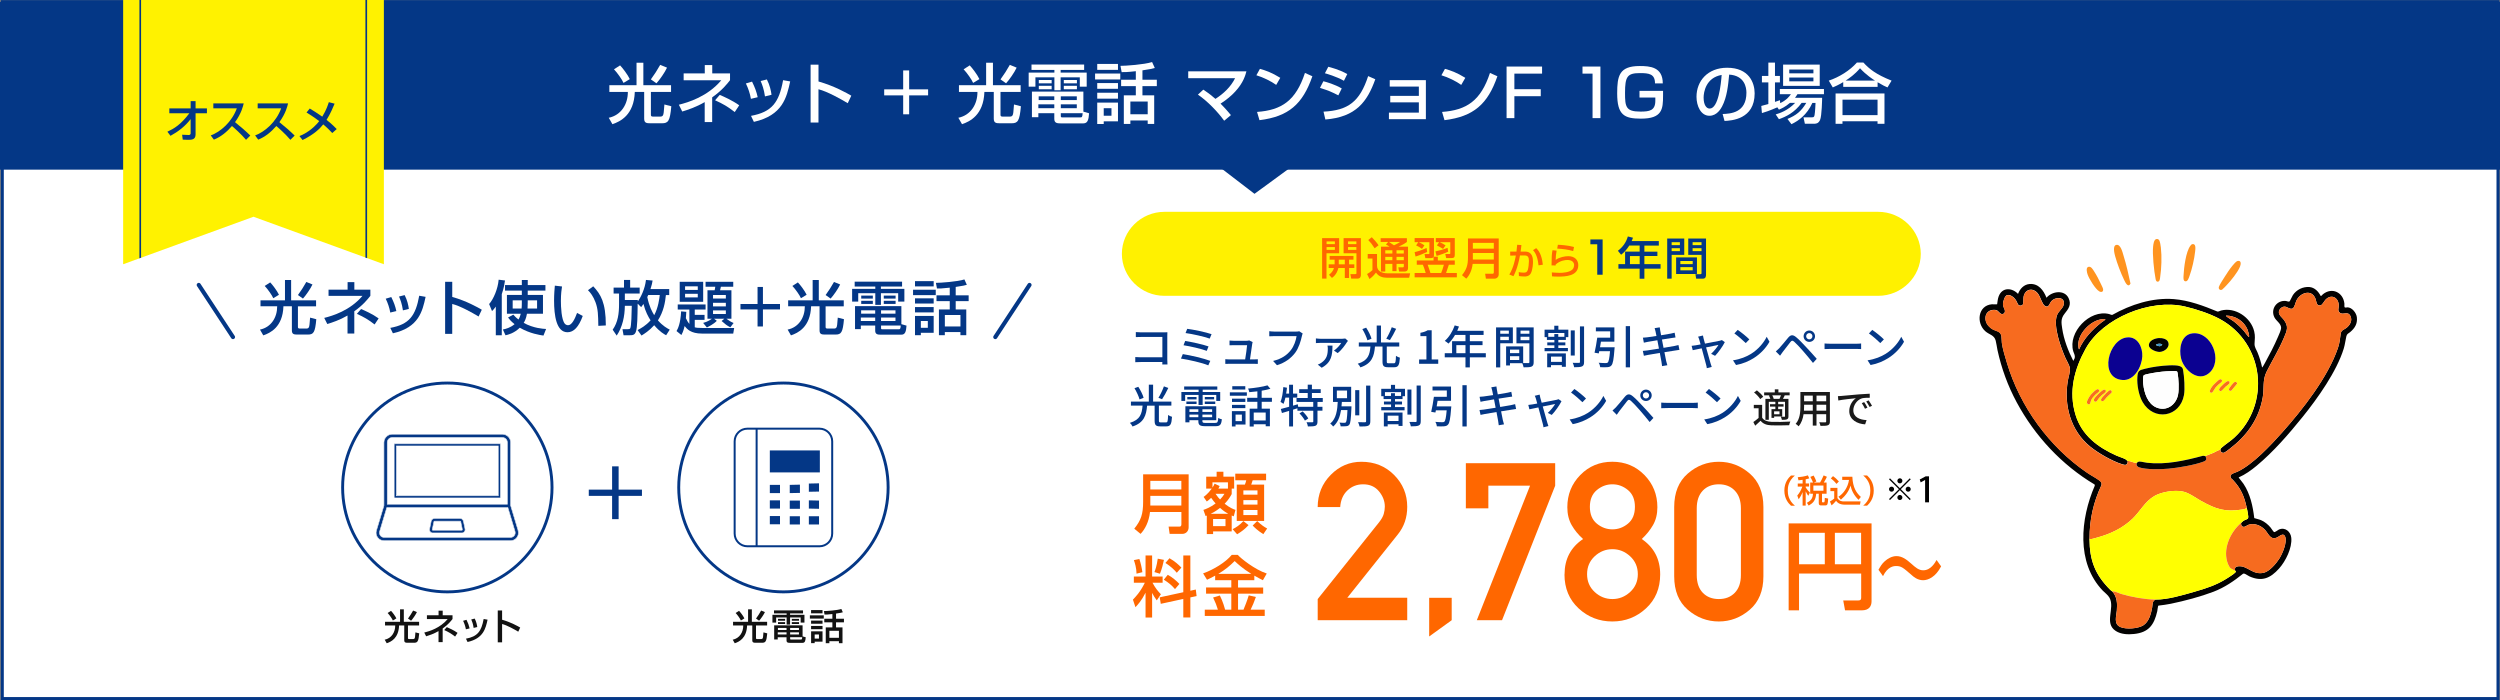 <?xml version="1.0" encoding="UTF-8"?>
<svg id="_レイヤー_6" data-name="レイヤー 6" xmlns="http://www.w3.org/2000/svg" width="1000" height="280" viewBox="0 0 1000 280">
  <rect x="0" y="0" width="1000" height="280" fill="#808080" stroke="none"/>
  <defs>
    <style>
      .cls-1 {
        fill: #ffff01;
      }

      .cls-2 {
        fill: #043786;
      }

      .cls-3 {
        fill: #121212;
      }

      .cls-4 {
        fill: #f3691e;
      }

      .cls-5 {
        fill: #fff200;
      }

      .cls-6 {
        fill: #ff6700;
      }

      .cls-7, .cls-8 {
        fill: #fff;
      }

      .cls-9 {
        fill: #f66b1f;
      }

      .cls-10 {
        stroke-linecap: round;
        stroke-linejoin: round;
        stroke-width: 1.66px;
      }

      .cls-10, .cls-11, .cls-12, .cls-13 {
        fill: none;
      }

      .cls-10, .cls-8, .cls-12, .cls-13 {
        stroke: #043786;
      }

      .cls-14 {
        fill: #f76b1f;
      }

      .cls-11 {
        stroke: #fff;
        stroke-width: .25px;
      }

      .cls-15 {
        fill: #030200;
      }

      .cls-16 {
        fill: #3d95c7;
      }

      .cls-17 {
        fill: #030201;
      }

      .cls-18 {
        fill: #1a1a1a;
      }

      .cls-8, .cls-12, .cls-13 {
        stroke-miterlimit: 10;
      }

      .cls-8, .cls-13 {
        stroke-width: .8px;
      }

      .cls-19 {
        fill: #030301;
      }

      .cls-20 {
        fill: #f76e1e;
      }

      .cls-21 {
        fill: #fff100;
      }

      .cls-22 {
        fill: #0b0191;
      }

      .cls-23 {
        fill: #040200;
      }

      .cls-12 {
        stroke-width: 1.17px;
      }

      .cls-24 {
        fill: #fefefe;
      }

      .cls-25 {
        fill: #ff9420;
      }
    </style>
  </defs>
  <rect class="cls-7" x=".93" y=".66" width="998.26" height="278.75"/>
  <path class="cls-2" d="M998.6,1.25v277.57H1.52V1.25h997.08M999.79.06H.34v279.94h999.45V.06h0Z"/>
  <g>
    <path class="cls-6" d="M527.08,248.07v-8.45l24.57-30.73c.95-1.21,1.57-2.31,1.85-3.32s.43-1.98.43-2.93c0-2.18-.78-4.22-2.33-6.1s-3.66-2.82-6.34-2.82c-2.44,0-4.53.81-6.27,2.44s-2.71,3.84-2.91,6.66h-9.01c.03-5.09,1.77-9.37,5.22-12.87s7.54-5.24,12.28-5.24c5.23,0,9.59,1.76,13.08,5.28,3.49,3.52,5.24,7.77,5.24,12.74,0,4.25-1.25,7.93-3.75,11.03l-20.22,25.34h23.97v8.97h-35.82Z"/>
    <path class="cls-6" d="M571.67,254.58v-15.47h9.01v8.97l-9.01,6.51Z"/>
    <path class="cls-6" d="M586.34,203.33v-18.06h35.73v9.01l-21.25,53.79h-10.09l21.29-53.79h-16.68v9.05h-9.01Z"/>
    <path class="cls-6" d="M625.82,229.75c0-6.12,2.47-10.83,7.41-14.14-1.87-1.67-3.38-3.51-4.55-5.54-1.16-2.03-1.75-4.42-1.75-7.18,0-5.06,1.73-9.35,5.19-12.89s7.74-5.3,12.82-5.3,9.36,1.77,12.82,5.3,5.19,7.83,5.19,12.89c0,2.76-.59,5.15-1.77,7.18-1.18,2.03-2.67,3.87-4.48,5.54,4.91,3.33,7.37,8.05,7.37,14.14,0,5.58-1.89,10.11-5.67,13.6s-8.27,5.24-13.47,5.24-9.73-1.75-13.49-5.24c-3.76-3.49-5.65-8.02-5.65-13.6ZM634.83,229.67c0,2.87,1.01,5.25,3.04,7.13,2.03,1.88,4.39,2.82,7.09,2.82s5.04-.94,7.09-2.82c2.05-1.88,3.08-4.26,3.08-7.13s-1.03-5.26-3.08-7.16c-2.05-1.9-4.42-2.84-7.09-2.84s-5.06.95-7.09,2.84c-2.03,1.9-3.04,4.28-3.04,7.16ZM635.95,202.73c0,2.96.93,5.2,2.78,6.72,1.85,1.52,3.93,2.29,6.23,2.29s4.38-.76,6.23-2.29c1.85-1.52,2.78-3.76,2.78-6.72s-.93-5.16-2.78-6.7c-1.85-1.54-3.93-2.31-6.23-2.31s-4.38.77-6.23,2.31c-1.85,1.54-2.78,3.77-2.78,6.7Z"/>
    <path class="cls-6" d="M669.68,230.53v-27.72c0-5.78,1.81-10.24,5.43-13.38,3.62-3.15,7.76-4.72,12.41-4.72s8.76,1.57,12.39,4.72c3.63,3.15,5.45,7.61,5.45,13.38v27.72c0,5.78-1.82,10.23-5.45,13.36-3.64,3.13-7.77,4.7-12.39,4.7s-8.79-1.57-12.41-4.7c-3.62-3.13-5.43-7.59-5.43-13.36ZM696.36,230.01v-26.68c0-3.02-.81-5.37-2.43-7.07-1.62-1.7-3.76-2.54-6.4-2.54s-4.81.85-6.42,2.54c-1.61,1.7-2.41,4.05-2.41,7.07v26.68c0,3.05.8,5.41,2.41,7.09,1.61,1.68,3.75,2.52,6.42,2.52s4.78-.84,6.4-2.52c1.62-1.68,2.43-4.04,2.43-7.09Z"/>
  </g>
  <rect class="cls-2" y=".74" width="1000" height="67.12"/>
  <polygon class="cls-2" points="470.73 53.71 534.34 53.71 501.8 77.53 470.73 53.71"/>
  <path class="cls-2" d="M67.03,53.45c2.71-1.26,5.38-2.85,8.78-7.38h-8.02v-1.93h8.54v-2.92h1.97v2.92h4.54v1.93h-4.54v8.46c0,2.17-1.61,2.17-3.11,2.17-.92,0-1.54-.04-2.03-.07l-.24-1.97c.76.06,1.74.11,2.57.11.22,0,.83,0,.83-.7v-5.65c-2.14,2.82-4.96,5-8.05,6.68l-1.25-1.64h0Z"/>
  <path class="cls-2" d="M84.37,54.95c3.87-1.41,8.43-5.34,10.44-10.83h-9.41v-1.97h12.16c-.25,1.08-.89,3.94-3.47,7.49,2.12,1.7,4.18,3.47,6.12,5.36l-1.7,1.71c-2.04-2.4-4.81-4.84-5.65-5.52-2.1,2.42-4.38,4.29-7.24,5.45,0,0-1.25-1.7-1.25-1.7Z"/>
  <path class="cls-2" d="M102.12,54.95c3.87-1.41,8.43-5.34,10.44-10.83h-9.41v-1.97h12.16c-.25,1.08-.89,3.94-3.47,7.49,2.12,1.7,4.18,3.47,6.11,5.36l-1.7,1.71c-2.04-2.4-4.81-4.84-5.64-5.52-2.1,2.42-4.38,4.29-7.24,5.45l-1.25-1.7h0Z"/>
  <path class="cls-2" d="M133,53.99c-.62-.67-1.61-1.75-3.6-3.47-1.3,1.61-3.47,3.9-8.29,6.26l-1.25-1.59c.85-.34,3.04-1.17,5.74-3.61.85-.78,1.63-1.62,2.19-2.37-2.42-1.82-3.96-2.76-5.08-3.45l1.29-1.59c1.14.69,2.86,1.73,5.01,3.25,1.7-2.78,2.32-4.85,2.62-5.79l2.32.6c-.52,1.26-1.65,4.02-3.22,6.48,2.3,1.82,3.4,2.98,4.07,3.68l-1.79,1.59h0Z"/>
  <path class="cls-7" d="M243.74,34.09h10.87v-9.01h2.73v9.01h11.08v2.67h-8.06v9.14c0,.31.05.73.71.73h3.12c.52,0,.81-.21.97-.47.31-.47.37-1.36.6-4.37l2.76.71c-.52,5.92-1.23,6.81-3.73,6.81h-4.44c-1.58,0-2.68,0-2.68-1.83v-10.71h-3.75c-.31,9.3-5.88,11.86-8.95,12.91l-1.47-2.57c4.93-1.02,7.66-5.39,7.64-10.34h-7.4v-2.67h0ZM249.4,33.17c-.5-1.26-2.47-4.06-3.81-5.45l2.44-1.57c.97.97,3.15,3.85,3.88,5.5l-2.52,1.52h0ZM260.35,31.75c1.6-2.25,2.39-3.43,3.73-5.81l2.73,1.12c-.89,1.94-2.97,4.9-4.23,6.26l-2.23-1.57h0Z"/>
  <path class="cls-7" d="M284.87,48.83h-2.99v-7.99c-3.46,2.02-6.83,3.12-8.98,3.77l-1.36-2.72c3.73-.92,11.47-3.25,16.96-9.77h-15.04v-2.75h8.45v-3.35h2.99v3.35h7.11v2.72c-1.15,1.47-3.18,4.06-7.14,6.86v9.87h0ZM293.9,44.82c-2.83-2.2-4.7-3.27-7.87-4.71l1.86-2.15c1.47.6,5.12,2.23,7.8,4.16l-1.79,2.7Z"/>
  <path class="cls-7" d="M300.37,39.53c-.39-2.17-1.05-4.14-2.02-6.15l2.47-.73c1.23,2.51,1.76,4.03,2.26,6.23l-2.7.65h0ZM300.4,46.34c8.35-1.54,11.21-5.29,12.84-14.27l2.83.5c-1.39,6.36-2.99,13.59-14.52,16.18l-1.15-2.41ZM305.99,38.56c-.42-2.93-1.13-4.74-1.73-6.15l2.49-.63c1.18,2.28,1.65,4.55,1.86,6.13l-2.62.65h0Z"/>
  <path class="cls-7" d="M327.4,25.89v6.7c6.38,1.81,11.36,4.66,13.12,5.68l-1.42,3.01c-2.94-1.75-8.11-4.66-11.71-5.58v13.3h-3.15v-23.12h3.15,0Z"/>
  <path class="cls-7" d="M361.27,35.74v-7.57h2.39v7.57h7.58v2.41h-7.58v7.57h-2.39v-7.57h-7.59v-2.41h7.59Z"/>
  <path class="cls-7" d="M383.58,34.09h10.87v-9.01h2.73v9.01h11.08v2.67h-8.06v9.14c0,.31.05.73.71.73h3.12c.52,0,.81-.21.97-.47.32-.47.37-1.36.6-4.37l2.76.71c-.52,5.92-1.23,6.81-3.73,6.81h-4.44c-1.57,0-2.68,0-2.68-1.83v-10.71h-3.75c-.32,9.3-5.88,11.86-8.95,12.91l-1.47-2.57c4.94-1.02,7.67-5.39,7.64-10.34h-7.4v-2.67h0ZM389.25,33.17c-.5-1.26-2.47-4.06-3.81-5.45l2.44-1.57c.97.97,3.15,3.85,3.88,5.5l-2.52,1.52h0,0ZM400.2,31.75c1.6-2.25,2.39-3.43,3.73-5.81l2.73,1.12c-.89,1.94-2.97,4.9-4.23,6.26l-2.23-1.57h0Z"/>
  <path class="cls-7" d="M412.61,25.81h21.05v2.17h-9.4v1.05h10.42v5.63h-2.76v-3.72h-7.67v5.18h-2.49v-5.18h-7.59v3.72h-2.7v-5.63h10.29v-1.05h-9.16v-2.17h0ZM435.63,45.32c-.18,2.51-.52,4.03-2.28,4.03h-9.08c-1.34,0-2.55-.08-2.55-1.78v-2.28h-6.38v1.6h-2.57v-10.24h20.58v8.01l2.28.65h0ZM415.34,41.73v1.54h6.38v-1.54h-6.38ZM415.47,38.54v1.49h6.25v-1.49h-6.25ZM415.52,31.99h5.14v1.34h-5.14v-1.34ZM415.52,34.32h5.14v1.39h-5.14v-1.39ZM424.32,38.54v1.49h6.4v-1.49h-6.4ZM424.32,41.73v1.54h6.4v-1.54h-6.4ZM424.32,45.29v.94c0,.58,0,.73.66.73h7.06c.73,0,.92-.08,1.02-1.68h-8.74ZM425.52,31.99h5.25v1.33h-5.25v-1.33ZM425.52,34.32h5.25v1.39h-5.25v-1.39Z"/>
  <path class="cls-7" d="M438.03,29.4h10.08v2.38h-10.08v-2.38ZM438.89,25.58h8.3v2.36h-8.3v-2.36ZM438.89,33.22h8.3v2.3h-8.3v-2.3ZM438.89,37.1h8.3v2.36h-8.3v-2.36ZM438.89,41.03h8.3v7.49h-5.7v1.07h-2.6v-8.56h0ZM441.49,43.28v3.01h3.1v-3.01h-3.1ZM454.33,28.48c-3.36.39-4.78.39-5.67.37l-.47-2.51c1.99,0,9.48-.5,12.65-1.52l1.08,2.38c-.71.21-1.6.47-4.94.94v3.74h5.75v2.57h-5.75v3.69h4.7v11.44h-2.6v-1.41h-6.93v1.41h-2.62v-11.44h4.8v-3.69h-5.88v-2.57h5.88v-3.4h0,0ZM452.15,40.61v5.11h6.93v-5.11h-6.93Z"/>
  <path class="cls-7" d="M489.67,48.3c-2.49-3.48-6.59-7.78-10.5-10.45l2.15-1.99c2.28,1.52,3.65,2.62,4.86,3.69,3.25-2.1,6.14-4.79,7.85-8.27h-18.74v-2.75h23.28c-.37,1.39-1.15,4.53-4.52,8.14-1.39,1.52-3.39,3.25-5.83,4.79,1.92,1.91,3.26,3.53,4.15,4.58l-2.7,2.25h0,0Z"/>
  <path class="cls-7" d="M510.48,33.96c-1.97-1.44-5.22-3.04-7.93-3.85l1.42-2.57c2.31.65,4.59,1.41,8.14,3.59l-1.63,2.83h0ZM502.82,44.77c9.82-.71,15.51-4.48,19.16-15.6l2.97,1.33c-3.86,11.18-9.53,16.13-21.16,17.57l-.97-3.3h0Z"/>
  <path class="cls-7" d="M535.34,38.14c-3.44-1.7-3.52-1.75-7.35-2.99l1.36-2.65c1.26.31,4.52,1.23,7.35,2.88l-1.36,2.75h0ZM529.41,44.66c9.9-.5,14.52-4.03,17.85-14.22l2.86,1.26c-3.2,8.96-7.69,15.13-19.98,16.1l-.73-3.14h0ZM537.57,32.31c-3.2-1.78-6.77-2.77-7.61-3.01l1.36-2.59c.89.24,4.25,1.05,7.59,2.91l-1.34,2.7Z"/>
  <path class="cls-7" d="M570.35,32.07v15.6h-14.78v-2.62h11.97v-4.11h-11.44v-2.59h11.44v-3.72h-11.65v-2.57h14.46,0,0Z"/>
  <path class="cls-7" d="M584.49,33.96c-1.97-1.44-5.22-3.04-7.93-3.85l1.42-2.57c2.31.65,4.59,1.41,8.14,3.59l-1.63,2.83h0ZM576.83,44.77c9.82-.71,15.51-4.48,19.16-15.6l2.97,1.33c-3.86,11.18-9.53,16.13-21.16,17.57l-.97-3.3h0Z"/>
  <path class="cls-7" d="M616.83,26.62v2.83h-11.08v6.23h10.55v2.8h-10.55v8.77h-3.12v-20.63h14.2,0Z"/>
  <path class="cls-7" d="M640.17,26.62v20.63h-3.15v-17.8h-4.02v-2.83h7.17,0Z"/>
  <path class="cls-7" d="M662,33.38c.03-3.85-2.47-4.14-6.01-4.14-5.09,0-5.98,1.39-5.98,7.96,0,5.53.32,7.44,6.14,7.44,3.62,0,5.98-.37,5.98-4.35v-1.28h-6.33v-2.65h9.42v1.88c0,5.45-.32,9.22-8.85,9.22-6.69,0-9.5-1.47-9.5-10.08,0-7.02.79-10.97,9-10.97,4.12,0,9.24.37,9.24,6.96h-3.12Z"/>
  <path class="cls-7" d="M689.04,45.61c3.12-.13,9.53-.42,9.53-8.54,0-2.07-.71-6.83-6.9-7.23-.42,4.35-.87,9.03-2.86,12.78-.45.81-1.99,3.69-5.04,3.69-3.44,0-5.17-3.93-5.17-7.59,0-6.31,4.46-11.62,12.26-11.62,8.72,0,11,5.97,11,10.26,0,10.39-9.32,10.89-12.05,11.02l-.76-2.78h0ZM681.45,39.11c0,2.83,1.1,4.32,2.41,4.32,3.52,0,4.54-9.79,4.8-13.46-6.27,1.1-7.22,6.83-7.22,9.14Z"/>
  <path class="cls-7" d="M715.95,41.18c-1.99,1.7-3.44,2.28-4.38,2.67l-.63-.92c-3.33,1.44-4.93,1.94-6.17,2.3l-.26-2.85c.6-.13,2.41-.65,2.83-.78v-8.64h-2.57v-2.59h2.57v-5.32h2.65v5.32h1.97v2.59h-1.97v7.8c1.18-.37,1.34-.42,1.99-.68l.1,1.18c2.47-1.2,3.49-2.46,4.3-3.59h-4.44v-2.07h17.64v2.07h-10.6c-.34.55-.53.86-.97,1.44h10.84c0,.29-.1,7.31-.84,8.9-.68,1.49-1.71,1.49-2.52,1.49h-3.54l-.55-2.57h3.44c.79,0,.87-.34,1-1.02.21-1.07.34-4.14.37-4.74h-1.26c-2.18,4.79-5.51,7.12-8.37,8.51l-1.6-2.1c3.52-1.47,5.46-2.99,7.53-6.42h-1.86c-2.89,3.95-6.3,5.53-9.08,6.52l-1.29-1.91c1.55-.47,4.78-1.49,7.77-4.61h-2.1,0ZM713.24,25.84h14.65v8.51h-14.65v-8.51ZM715.71,27.8v1.52h9.66v-1.52h-9.66ZM715.71,31v1.54h9.66v-1.54h-9.66Z"/>
  <path class="cls-7" d="M737.28,32.85c-1.97,1.18-3.15,1.68-4.17,2.12l-1.6-2.72c4.12-1.36,8.48-4.06,11.26-7.25h2.57c2.34,2.54,4.93,4.71,11.29,7.25l-1.63,2.72c-.76-.31-1.94-.86-3.96-2.07v1.86h-13.75v-1.91h0ZM734.24,37.38h19.55v12.15h-2.78v-1.02h-14.02v1.02h-2.76v-12.15ZM737,39.87v6.18h14.02v-6.18h-14.02ZM750.02,32.25c-.66-.39-3.67-2.33-6.01-4.95-2.07,2.46-4.41,4.09-5.78,4.95h11.79Z"/>
  <path class="cls-2" d="M256.78,198.35h-9.33v9.31h-2.61v-9.31h-9.33v-2.5h9.33v-9.31h2.61v9.31h9.33v2.5Z"/>
  <path class="cls-3" d="M293.23,248.71h6v-4.97h1.51v4.97h6.11v1.47h-4.45v5.04c0,.17.03.4.39.4h1.72c.29,0,.45-.12.54-.26.17-.26.2-.75.33-2.41l1.52.39c-.29,3.26-.68,3.76-2.06,3.76h-2.45c-.87,0-1.48,0-1.48-1.01v-5.91h-2.07c-.17,5.13-3.24,6.55-4.94,7.12l-.81-1.42c2.72-.56,4.23-2.98,4.21-5.71h-4.08v-1.47h0ZM296.36,248.21c-.27-.69-1.36-2.24-2.1-3.01l1.35-.87c.54.53,1.74,2.12,2.14,3.03l-1.39.84h0ZM302.4,247.43c.88-1.24,1.32-1.89,2.06-3.21l1.51.62c-.49,1.07-1.64,2.7-2.33,3.45l-1.23-.87h0Z"/>
  <path class="cls-3" d="M309.59,244.15h11.62v1.2h-5.18v.58h5.75v3.11h-1.52v-2.05h-4.23v2.86h-1.38v-2.86h-4.19v2.05h-1.49v-3.11h5.68v-.58h-5.05v-1.2h0ZM322.29,254.91c-.1,1.39-.29,2.23-1.26,2.23h-5.01c-.74,0-1.41-.04-1.41-.98v-1.26h-3.52v.88h-1.42v-5.65h11.36v4.42l1.26.36h0ZM311.1,252.93v.85h3.52v-.85h-3.52ZM311.17,251.17v.82h3.45v-.82h-3.45ZM311.2,247.56h2.84v.74h-2.84v-.74ZM311.2,248.84h2.84v.77h-2.84v-.77ZM316.05,251.17v.82h3.53v-.82h-3.53ZM316.05,252.93v.85h3.53v-.85h-3.53ZM316.05,254.89v.52c0,.32,0,.4.36.4h3.9c.41,0,.51-.04.57-.93h-4.82ZM316.72,247.55h2.9v.74h-2.9v-.74ZM316.72,248.84h2.9v.77h-2.9v-.77Z"/>
  <path class="cls-3" d="M323.95,246.12h5.56v1.32h-5.56v-1.32ZM324.43,244.02h4.58v1.3h-4.58v-1.3ZM324.43,248.23h4.58v1.27h-4.58v-1.27ZM324.43,250.37h4.58v1.3h-4.58v-1.3ZM324.43,252.54h4.58v4.13h-3.14v.59h-1.43v-4.73h0ZM325.87,253.78v1.66h1.71v-1.66h-1.71ZM332.95,245.62c-1.85.22-2.64.22-3.13.2l-.26-1.39c1.1,0,5.23-.27,6.98-.84l.59,1.32c-.39.12-.88.26-2.72.52v2.07h3.17v1.42h-3.17v2.04h2.59v6.31h-1.43v-.78h-3.82v.78h-1.45v-6.31h2.65v-2.04h-3.24v-1.42h3.24v-1.88h0ZM331.75,252.31v2.82h3.82v-2.82h-3.82Z"/>
  <path class="cls-8" d="M298.94,171.47h28.86c2.81,0,5.08,2.27,5.08,5.07v36.9c0,2.8-2.27,5.07-5.08,5.07h-28.86c-2.81,0-5.08-2.27-5.08-5.07v-36.9c0-2.8,2.27-5.07,5.08-5.07Z"/>
  <rect class="cls-2" x="307.93" y="180.17" width="20.01" height="8.79"/>
  <line class="cls-13" x1="302.65" y1="171.47" x2="302.65" y2="218.5"/>
  <rect class="cls-2" x="307.93" y="193.95" width="4.07" height="3.29"/>
  <polygon class="cls-2" points="319.97 197.16 315.9 197.24 315.9 193.95 319.97 193.86 319.97 197.16"/>
  <polygon class="cls-2" points="327.61 196.63 323.54 196.71 323.54 193.42 327.61 193.33 327.61 196.63"/>
  <rect class="cls-2" x="307.93" y="200.14" width="4.07" height="3.29"/>
  <rect class="cls-2" x="315.9" y="200.23" width="4.07" height="3.29"/>
  <polygon class="cls-2" points="327.61 203.52 323.54 203.43 323.54 200.14 327.61 200.23 327.61 203.52"/>
  <rect class="cls-2" x="307.93" y="206.42" width="4.07" height="3.29"/>
  <rect class="cls-2" x="315.9" y="206.5" width="4.07" height="3.29"/>
  <rect class="cls-2" x="323.54" y="206.5" width="4.07" height="3.29"/>
  <ellipse class="cls-12" cx="313.37" cy="194.98" rx="41.88" ry="41.77"/>
  <path class="cls-3" d="M154.02,248.71h6v-4.97h1.51v4.97h6.11v1.47h-4.45v5.04c0,.17.03.4.39.4h1.72c.29,0,.45-.12.54-.26.17-.26.2-.75.33-2.41l1.52.39c-.29,3.26-.68,3.76-2.06,3.76h-2.45c-.87,0-1.48,0-1.48-1.01v-5.91h-2.07c-.17,5.13-3.24,6.55-4.94,7.12l-.81-1.42c2.72-.56,4.23-2.98,4.21-5.71h-4.08v-1.47h0ZM157.15,248.21c-.27-.69-1.36-2.24-2.1-3.01l1.35-.87c.54.53,1.74,2.12,2.14,3.03l-1.39.84h0ZM163.19,247.43c.88-1.24,1.32-1.89,2.06-3.21l1.51.62c-.49,1.07-1.64,2.7-2.33,3.45l-1.23-.87h0Z"/>
  <path class="cls-3" d="M177.06,256.85h-1.65v-4.41c-1.91,1.11-3.77,1.72-4.95,2.08l-.75-1.5c2.06-.51,6.33-1.79,9.36-5.39h-8.3v-1.52h4.66v-1.85h1.65v1.85h3.93v1.5c-.64.81-1.75,2.24-3.94,3.79v5.45h0ZM182.04,254.63c-1.56-1.21-2.59-1.81-4.35-2.6l1.03-1.18c.81.33,2.82,1.23,4.3,2.3l-.99,1.49h0Z"/>
  <path class="cls-3" d="M186.36,251.72c-.22-1.2-.58-2.28-1.12-3.4l1.36-.4c.68,1.39.97,2.23,1.25,3.44l-1.49.36h0ZM186.38,255.47c4.61-.85,6.18-2.92,7.08-7.87l1.57.27c-.77,3.51-1.65,7.5-8.01,8.93l-.64-1.33h0ZM189.46,251.18c-.23-1.62-.62-2.62-.96-3.4l1.38-.35c.65,1.26.91,2.51,1.03,3.38l-1.45.36h0Z"/>
  <path class="cls-3" d="M200.84,244.19v3.7c3.52,1,6.27,2.57,7.24,3.13l-.78,1.66c-1.62-.97-4.48-2.57-6.46-3.08v7.34h-1.74v-12.76h1.74,0Z"/>
  <path class="cls-2" d="M157.66,199.19h42.52v-21.68h-42.52v21.68ZM158.56,178.4h40.74v19.9h-40.74v-19.9Z"/>
  <path class="cls-2" d="M207.27,212.21l-3-9.98v-25.23c0-1.83-1.49-3.32-3.33-3.32h-44.05c-1.84,0-3.33,1.49-3.33,3.32v25.23l-3,9.98c-.29.97-.11,1.99.49,2.8s1.54,1.28,2.55,1.28h50.61c1.01,0,1.94-.46,2.55-1.28.6-.81.79-1.83.49-2.8h0ZM154.91,177c0-1.1.89-1.99,1.99-1.99h44.05c1.1,0,1.99.89,1.99,1.99v24.69h-48.03v-24.69h0ZM205.71,214.21c-.35.47-.89.74-1.47.74h-50.61c-.59,0-1.12-.27-1.47-.74-.35-.47-.46-1.06-.29-1.62l2.87-9.57h48.39l2.87,9.57c.17.56.06,1.15-.29,1.62h0Z"/>
  <path class="cls-2" d="M185.36,208.43c-.13-.61-.67-1.05-1.3-1.05h-10.28c-.62,0-1.17.44-1.3,1.05l-.66,3.18c-.08.39.02.79.27,1.1.25.31.63.49,1.03.49h11.61c.4,0,.78-.18,1.03-.49.25-.31.35-.71.27-1.11l-.66-3.18h0ZM184.89,212.01s-.08.08-.16.08h-11.61c-.09,0-.14-.05-.16-.08s-.06-.09-.04-.18l.66-3.18c.02-.1.11-.17.21-.17h10.28c.1,0,.19.07.21.17l.66,3.18c.02.09-.02.15-.04.18h0Z"/>
  <path class="cls-2" d="M157.66,199.19h42.52v-21.68h-42.52v21.68ZM158.56,178.4h40.74v19.9h-40.74v-19.9Z"/>
  <path class="cls-2" d="M207.27,212.21l-3-9.98v-25.23c0-1.83-1.49-3.32-3.33-3.32h-44.05c-1.84,0-3.33,1.49-3.33,3.32v25.23l-3,9.98c-.29.97-.11,1.99.49,2.8s1.54,1.28,2.55,1.28h50.61c1.01,0,1.94-.46,2.55-1.28.6-.81.79-1.83.49-2.8h0ZM154.91,177c0-1.1.89-1.99,1.99-1.99h44.05c1.1,0,1.99.89,1.99,1.99v24.69h-48.03v-24.69h0ZM205.71,214.21c-.35.47-.89.74-1.47.74h-50.61c-.59,0-1.12-.27-1.47-.74-.35-.47-.46-1.06-.29-1.62l2.87-9.57h48.39l2.87,9.57c.17.56.06,1.15-.29,1.62h0Z"/>
  <path class="cls-2" d="M185.36,208.43c-.13-.61-.67-1.05-1.3-1.05h-10.28c-.62,0-1.17.44-1.3,1.05l-.66,3.18c-.08.39.02.79.27,1.1.25.31.63.49,1.03.49h11.61c.4,0,.78-.18,1.03-.49.25-.31.35-.71.27-1.11l-.66-3.18h0ZM184.89,212.01s-.08.08-.16.08h-11.61c-.09,0-.14-.05-.16-.08s-.06-.09-.04-.18l.66-3.18c.02-.1.11-.17.21-.17h10.28c.1,0,.19.07.21.17l.66,3.18c.02.09-.02.15-.04.18h0Z"/>
  <path class="cls-11" d="M157.66,199.19h42.52v-21.68h-42.52v21.68ZM158.56,178.4h40.74v19.9h-40.74v-19.9Z"/>
  <path class="cls-11" d="M207.27,212.21l-3-9.98v-25.23c0-1.83-1.49-3.32-3.33-3.32h-44.05c-1.84,0-3.33,1.49-3.33,3.32v25.23l-3,9.98c-.29.97-.11,1.99.49,2.8s1.54,1.28,2.55,1.28h50.61c1.01,0,1.94-.46,2.55-1.28.6-.81.79-1.83.49-2.8h0ZM154.91,177c0-1.1.89-1.99,1.99-1.99h44.05c1.1,0,1.99.89,1.99,1.99v24.69h-48.03v-24.69h0ZM205.71,214.21c-.35.47-.89.74-1.47.74h-50.61c-.59,0-1.12-.27-1.47-.74-.35-.47-.46-1.06-.29-1.62l2.87-9.57h48.39l2.87,9.57c.17.56.06,1.15-.29,1.62h0Z"/>
  <path class="cls-11" d="M185.36,208.43c-.13-.61-.67-1.05-1.3-1.05h-10.28c-.62,0-1.17.44-1.3,1.05l-.66,3.18c-.08.39.02.79.27,1.1.25.31.63.49,1.03.49h11.61c.4,0,.78-.18,1.03-.49.25-.31.35-.71.27-1.11l-.66-3.18h0ZM184.89,212.01s-.08.08-.16.08h-11.61c-.09,0-.14-.05-.16-.08s-.06-.09-.04-.18l.66-3.18c.02-.1.11-.17.21-.17h10.28c.1,0,.19.07.21.17l.66,3.18c.02.09-.02.15-.04.18h0Z"/>
  <ellipse class="cls-12" cx="178.93" cy="194.98" rx="41.88" ry="41.77"/>
  <line class="cls-10" x1="79.5" y1="113.98" x2="93.19" y2="134.82"/>
  <line class="cls-10" x1="398.12" y1="134.82" x2="411.8" y2="113.98"/>
  <path class="cls-2" d="M104.2,120.12h9.79v-8.11h2.46v8.11h9.98v2.41h-7.26v8.23c0,.28.05.66.64.66h2.81c.47,0,.73-.19.88-.43.28-.43.33-1.23.54-3.94l2.48.64c-.47,5.33-1.11,6.13-3.36,6.13h-4c-1.42,0-2.41,0-2.41-1.65v-9.65h-3.38c-.28,8.37-5.3,10.69-8.06,11.63l-1.32-2.31c4.45-.92,6.9-4.86,6.88-9.32h-6.67v-2.41h0ZM109.31,119.29c-.45-1.13-2.22-3.66-3.43-4.91l2.2-1.42c.88.87,2.84,3.47,3.5,4.95l-2.27,1.37h0ZM119.17,118.02c1.44-2.03,2.15-3.09,3.36-5.24l2.46,1.01c-.81,1.75-2.67,4.41-3.81,5.64l-2.01-1.42h0Z"/>
  <path class="cls-2" d="M141.71,133.4h-2.7v-7.19c-3.12,1.82-6.15,2.81-8.09,3.4l-1.23-2.45c3.36-.83,10.33-2.93,15.28-8.8h-13.55v-2.48h7.62v-3.02h2.7v3.02h6.41v2.45c-1.04,1.32-2.86,3.66-6.43,6.18v8.89h0ZM149.85,129.79c-2.55-1.98-4.23-2.95-7.1-4.25l1.68-1.93c1.32.54,4.61,2,7.02,3.75l-1.61,2.43h0Z"/>
  <path class="cls-2" d="M156.11,125.02c-.35-1.96-.95-3.73-1.82-5.54l2.22-.66c1.11,2.26,1.59,3.63,2.03,5.61l-2.44.59h0ZM156.13,131.15c7.52-1.39,10.1-4.76,11.56-12.86l2.55.45c-1.25,5.73-2.7,12.24-13.08,14.58l-1.04-2.17h0ZM161.17,124.15c-.38-2.64-1.02-4.27-1.56-5.54l2.25-.57c1.06,2.05,1.49,4.11,1.68,5.52l-2.37.59h0Z"/>
  <path class="cls-2" d="M180.9,112.73v6.04c5.75,1.63,10.24,4.2,11.82,5.12l-1.28,2.71c-2.65-1.58-7.31-4.2-10.55-5.02v11.98h-2.84v-20.83h2.84Z"/>
  <path class="cls-2" d="M198.32,122.64c-.64.92-1.02,1.3-1.51,1.79l-1.16-2.81c1.77-1.98,3.52-6.16,3.81-9.74l2.55.31c-.14,1.01-.45,2.97-1.3,5.47v16.44h-2.39v-11.46h0ZM211.09,116.25v1.72h6.1v7.53h-6.41c-.33,1.84-.78,2.78-1.3,3.66,3.97,2.15,7.66,2.36,8.96,2.43l-1.06,2.64c-1.42-.21-5.44-.8-9.46-3.14-2.39,2.31-4.78,2.81-5.72,3.02l-1.06-2.31c1.32-.26,2.96-.71,4.68-2.12-1.58-1.32-2.08-1.96-2.6-2.67l2.1-1.16c.45.52,1.04,1.18,2.08,1.96.57-.99.78-1.84.9-2.31h-5.53v-7.53h5.96v-1.72h-6.72v-2.22h6.72v-2.03h2.37v2.03h7.07v2.22h-7.07ZM208.73,120.12h-3.66v3.28h3.57c.05-.47.09-1.11.09-2.31v-.97h0ZM211.09,121.18c0,1.04-.05,1.77-.07,2.22h3.81v-3.28h-3.74v1.06h0Z"/>
  <path class="cls-2" d="M224.81,114.6c-.16,1.04-.45,2.81-.45,5.8,0,2.31.19,7.45,1.58,9.1.24.28.71.59,1.3.59,1.51,0,2.74-2.59,3.59-4.93l2.27,1.23c-1.61,4.39-3.59,6.51-6.1,6.51-4.47,0-5.37-6.72-5.37-12.67,0-2.64.21-4.86.31-5.97l2.86.33h0,0ZM239.33,130.35c-.07-4.43-.12-6.72-1.11-9.39-.9-2.45-2.06-3.92-3.03-4.88l2.1-1.56c2.96,3.18,5.04,6.39,5.04,15.66l-3,.16h0Z"/>
  <path class="cls-2" d="M255.03,132.03c1.14-.59,3.29-1.72,5.2-3.89-.88-1.35-2.08-3.49-2.84-6.56-.38.59-.52.78-.92,1.27l-1.4-1.37c-.07,5.33-.12,9.25-.66,11.04-.47,1.51-1.3,1.58-2.6,1.58h-2.39l-.43-2.43h2.13c.38,0,.78-.02.97-.33.47-.83.57-6.16.62-9.01h-2.77c-.05,4.2-.92,8.42-3.26,11.91l-1.61-2.36c2.1-2.95,2.55-6.44,2.55-10.31v-4.15h-2.18v-2.38h4.16v-3.07h2.46v3.07h3.81v2.38h-5.93v2.59h5.18c-.02.35-.02.47-.02.59,1.23-1.65,2.89-5.07,3.29-8.63l2.65.24c-.14.87-.31,1.84-.85,3.42h7.5v2.38h-1.33c-.28,2.93-.95,6.65-3.19,10.14,1.96,2.24,3.76,3.21,4.73,3.7l-1.44,2.24c-.76-.4-2.51-1.32-4.78-4.01-1.99,2.22-3.92,3.42-5.08,4.13l-1.56-2.19h0s0,0,0,0ZM259.29,118.02c-.21.5-.26.59-.38.8.8,3.89,1.96,5.9,2.77,7.26,1.65-3.07,2.08-6.77,2.22-8.07h-4.61Z"/>
  <path class="cls-2" d="M274.52,124.74c-.02.71-.05,1.25-.17,2.55.52,1.11.99,1.84,1.4,2.29v-5.76h-4.66v-2.03h11.14v2.03h-4.33v2.12h3.92v2h-3.92v2.97c.54.17,1.16.28,3,.28h12.77l-.38,2.24h-12.49c-4.54,0-6.03-1.86-6.95-3.02-.52,2.24-1.02,3.07-1.3,3.59l-1.94-1.58c.54-.92,1.58-2.93,1.84-7.88l2.06.19h0ZM271.88,112.71h9.39v8.02h-9.39s0-8.02,0-8.02ZM274.03,114.52v1.44h5.08v-1.44h-5.08ZM274.03,117.52v1.44h5.08v-1.44h-5.08ZM281.26,129.17c2.03-.54,3.19-1.46,3.48-1.67h-1.75v-11.39h2.86c.07-.26.17-.68.26-1.42h-3.88v-1.98h11.07v1.98h-4.94c-.05.21-.31,1.3-.33,1.42h4.54v11.39h-1.99c.9.71,1.82,1.27,2.86,1.7l-1.3,1.72c-1.42-.73-2.08-1.27-3.5-2.52l1.09-.9h-4.09l1.09.83c-1.3,1.37-3.43,2.38-3.97,2.67l-1.49-1.82h0ZM285.21,117.99v1.42h5.13v-1.42h-5.13ZM285.21,121.13v1.42h5.13v-1.42h-5.13ZM285.21,124.17v1.42h5.13v-1.42h-5.13Z"/>
  <path class="cls-2" d="M303.02,121.6v-6.82h2.15v6.82h6.83v2.17h-6.83v6.82h-2.15v-6.82h-6.83v-2.17h6.83Z"/>
  <path class="cls-2" d="M315.27,120.12h9.79v-8.11h2.46v8.11h9.98v2.41h-7.26v8.23c0,.28.05.66.64.66h2.81c.47,0,.73-.19.88-.43.28-.43.33-1.23.54-3.94l2.48.64c-.47,5.33-1.11,6.13-3.36,6.13h-4c-1.42,0-2.41,0-2.41-1.65v-9.65h-3.38c-.29,8.37-5.3,10.69-8.06,11.63l-1.33-2.31c4.45-.92,6.9-4.86,6.88-9.32h-6.67v-2.41h0ZM320.38,119.29c-.45-1.13-2.22-3.66-3.43-4.91l2.2-1.42c.88.87,2.84,3.47,3.5,4.95l-2.27,1.37h0ZM330.24,118.02c1.44-2.03,2.15-3.09,3.36-5.24l2.46,1.01c-.8,1.75-2.67,4.41-3.81,5.64l-2.01-1.42h0Z"/>
  <path class="cls-2" d="M341.87,112.66h18.96v1.96h-8.47v.94h9.39v5.07h-2.48v-3.35h-6.9v4.67h-2.25v-4.67h-6.83v3.35h-2.44v-5.07h9.27v-.94h-8.25v-1.96h0ZM362.61,130.24c-.17,2.26-.47,3.63-2.06,3.63h-8.18c-1.21,0-2.29-.07-2.29-1.6v-2.05h-5.75v1.44h-2.32v-9.22h18.54v7.22l2.06.59h0ZM344.33,127v1.39h5.75v-1.39h-5.75ZM344.45,124.13v1.35h5.63v-1.35h-5.63ZM344.49,118.23h4.64v1.2h-4.64v-1.2ZM344.49,120.33h4.64v1.25h-4.64v-1.25ZM352.42,124.13v1.35h5.77v-1.35h-5.77ZM352.42,127v1.39h5.77v-1.39h-5.77ZM352.42,130.21v.85c0,.52,0,.66.59.66h6.36c.66,0,.83-.07.92-1.51h-7.88ZM353.51,118.23h4.73v1.2h-4.73v-1.2ZM353.51,120.33h4.73v1.25h-4.73v-1.25Z"/>
  <path class="cls-2" d="M365.22,115.89h9.08v2.15h-9.08v-2.15ZM366,112.45h7.47v2.12h-7.47v-2.12ZM366,119.34h7.47v2.08h-7.47v-2.08ZM366,122.83h7.47v2.12h-7.47v-2.12ZM366,126.37h7.47v6.75h-5.13v.97h-2.34v-7.71h0ZM368.34,128.4v2.71h2.79v-2.71h-2.79ZM379.9,115.07c-3.03.35-4.3.35-5.11.33l-.43-2.26c1.8,0,8.54-.45,11.4-1.37l.97,2.15c-.64.19-1.44.43-4.45.85v3.37h5.18v2.31h-5.18v3.33h4.23v10.31h-2.34v-1.27h-6.24v1.27h-2.36v-10.31h4.33v-3.33h-5.3v-2.31h5.3v-3.07h0ZM377.94,125.99v4.6h6.24v-4.6s-6.24,0-6.24,0Z"/>
  <path class="cls-6" d="M717.96,190.2c-2.57,2.18-2.85,4.56-2.85,6.04s.28,3.86,2.85,6.04h-1.56c-.91-.85-2.66-2.67-2.66-6.04s1.75-5.18,2.66-6.04h1.56Z"/>
  <path class="cls-6" d="M721.04,191.93c-.52.09-1,.14-1.65.2l-.29-1.24c1.06-.08,2.65-.28,4.06-.75l.54,1.2c-.38.13-.68.23-1.43.38v1.68h1.36v1.22h-1.36v.31c.64,1.06,1.31,1.72,1.7,2.1l-.64,1.29c-.31-.41-.6-.79-1.06-1.78v5.69h-1.23v-5.41c-.46,1.2-.9,1.94-1.57,2.9l-.56-1.5c.77-.88,1.47-1.99,2.04-3.59h-1.85v-1.22h1.94v-1.48h0ZM725.22,193.01c-.23-.6-.6-1.44-1.09-2.25l1.32-.54c.46.76.72,1.39,1.1,2.37l-1.01.42h2.49c.31-.54.91-1.57,1.43-2.85l1.3.55c-.17.37-.46,1.04-1.23,2.3h1.1v4.48h-1.83v3.18c0,.24.17.27.38.27h.27c.18,0,.23-.01.32-.15.1-.18.1-.33.14-1.64l1.35.27c-.14,2.2-.17,2.75-1.2,2.75h-1.53c-.64,0-1.03-.1-1.03-.97v-3.71h-1.02c-.26,2.7-1.16,3.65-2.99,4.75l-.74-1.12c1.7-.89,2.36-1.86,2.43-3.63h-1.1v-4.48h1.14,0ZM725.35,194.21v2.08h4.03v-2.08h-4.03Z"/>
  <path class="cls-6" d="M732.16,195.15h2.81v4.08c.84,1.34,1.92,1.34,2.71,1.34h6.55l-.24,1.3h-6.02c-2.32,0-3.1-.98-3.54-1.54-.52.65-1.22,1.36-1.79,1.82l-.66-1.55c.61-.34,1.16-.73,1.71-1.18v-2.98h-1.53v-1.27h0ZM733.21,190.45c.92.66,1.58,1.24,2.34,2.14l-.96.97c-.85-1.1-1.84-1.88-2.26-2.22l.88-.89h0ZM735.37,198.69c1.97-1.17,3.8-3.73,4.23-6.73h-2.71v-1.26h4.05c.17,4.45,1.72,6.55,3.4,8.06l-.92,1.18c-2.02-2-2.8-3.88-3.21-5.69-.66,2.3-2.16,4.18-3.86,5.62l-.98-1.18h0Z"/>
  <path class="cls-6" d="M745.28,202.27c2.57-2.18,2.85-4.56,2.85-6.04s-.28-3.86-2.85-6.04h1.56c.91.85,2.66,2.68,2.66,6.04s-1.75,5.18-2.66,6.04h-1.56Z"/>
  <path class="cls-6" d="M744.47,229.42h-24.86v14.71h-4.15v-34.76h33.16v31.16c0,1.95-1.04,3.6-3.8,3.6h-6.8l-.73-3.95h6.03c.85,0,1.15-.31,1.15-1.07v-9.69h0ZM719.62,225.7h10.3v-12.57h-10.3v12.57ZM733.95,225.7h10.49v-12.57h-10.49v12.57Z"/>
  <path class="cls-6" d="M776.44,226.54c-2.17,4.26-5.19,5.55-7.2,5.55-2.25,0-3.87-1.42-4.59-2.07-3.46-3.01-4.15-3.61-6.23-3.61-.93,0-3.35.21-5.22,4.04l-1.81-2.54c.69-1.21,1.37-2.41,2.5-3.4,1.18-1.07,2.88-2.07,4.7-2.07,2.22,0,4.07,1.38,5.85,2.97,1.78,1.59,3.05,2.71,4.86,2.71,3.02,0,4.72-3.05,5.33-4.13l1.81,2.54h0Z"/>
  <path class="cls-6" d="M472.55,204.8h-12.55c-.43,4-2.05,6.95-3.77,8.75l-2.52-2.07c2.71-3.39,3.54-5.86,3.54-10.76v-10.98h18.21v21.16c0,1.59-1.12,2.65-2.52,2.65h-5.08l-.42-2.92h4.46c.21,0,.66-.13.66-.88v-4.96h0ZM460.13,195.79h12.41v-3.45h-12.41v3.45ZM460.13,202.21h12.41v-3.87h-12.41v3.87Z"/>
  <path class="cls-6" d="M481.35,203.96c.96-.32,2.74-.98,4.89-2.57-.45-.5-1.06-1.22-1.78-2.25-.82.82-1.3,1.14-1.75,1.46l-1.27-1.83c.56-.4,1.73-1.25,3.27-3.34h-2.23v-4.77h4.17v-1.96h2.71v1.96h4.3v4.77h-.98v2.2c-.53.95-1.28,2.31-2.82,3.87,2.13,1.67,3.51,2.17,4.33,2.46l-.69,2.57c-.27-.1-.53-.19-.82-.32v6.36h-7.44v1.06h-2.52v-7.4c-.13.05-.35.16-.48.21l-.88-2.49h0ZM491.29,205.52c-.8-.45-1.86-1.11-3.27-2.36-1.67,1.32-3.03,2.01-3.75,2.36h7.02,0ZM491.18,195.42v-2.49h-6.19v2.1c.45-.66.61-1.01.85-1.57l2.02.96c-.24.53-.35.72-.5,1.01h3.83,0ZM485.23,207.61v2.84h4.97v-2.84h-4.97ZM486.21,197.51c.82,1.25,1.41,1.86,1.83,2.28.9-.93,1.33-1.59,1.75-2.28h-3.59ZM499.42,210.05c-1.51,1.62-2.55,2.41-4.57,3.66l-1.81-2.04c1.36-.66,2.87-1.64,4.31-3.24l2.07,1.62h0ZM506.44,189.48v2.62h-5.37c-.13.5-.24.8-.58,1.75h5.16v14.53h-10.95v-14.53h3.24c.21-.45.45-1.19.56-1.75h-4.39v-2.62h12.33ZM497.35,196.16v1.72h5.64v-1.72h-5.64ZM497.35,200.06v1.78h5.64v-1.78h-5.64ZM497.35,204.01v2.01h5.64v-2.01h-5.64ZM505.32,213.66c-2.36-1.48-3.7-2.86-4.25-3.45l1.81-1.78c1.75,1.64,2.79,2.33,3.99,2.97l-1.54,2.25Z"/>
  <path class="cls-6" d="M458.22,237.07c-1.6,3.21-3.14,4.85-4.04,5.81l-1.01-3.02c.98-1.03,2.95-3.02,4.76-6.76h-4.39v-2.49h4.68v-8.43h2.63v8.43h4.2v2.49h-4.04c1.09,2.09,2.07,3.26,3.35,4.61l-1.65,2.44c-.88-1.25-1.41-2.01-1.86-2.99v9.84h-2.63v-9.92h0ZM455.75,223.6c.53,1.56,1.04,3.85,1.2,5.28l-2.34.58c-.03-2.28-.64-4.21-1.06-5.41l2.2-.45h0ZM465.58,223.95c-.24,1.25-.85,3.76-1.6,5.54l-2.21-.66c.29-.74.9-2.23,1.33-5.36l2.47.48h0ZM473.32,236.89v-14.71h2.82v14.11l2.18-.48.32,2.62-2.5.53v8.03h-2.82v-7.42l-9.01,1.96-.42-2.6,9.44-2.04h0ZM467.1,229.91c1.81.98,3.51,2.44,4.65,3.66l-1.75,2.07c-1.41-1.64-2.58-2.57-4.47-3.76l1.57-1.96h0ZM467.79,223.29c2.26,1.3,3.56,2.52,4.76,3.74l-1.83,2.07c-1.11-1.3-2.52-2.62-4.55-3.92l1.62-1.88h0Z"/>
  <path class="cls-6" d="M486.05,230.26c-1.38.77-2.34,1.22-3.24,1.64l-1.57-2.54c4.25-1.51,9.06-4.48,11.45-7.4h2.42c1.17,1.35,6.75,5.86,11.59,7.45l-1.54,2.68c-.74-.37-1.54-.77-3.43-1.83v1.83h-6.51v2.92h10.05v2.47h-10.05v6.39h2.18c.43-.95,1.54-3.84,2.1-5.73l2.85.66c-.9,2.49-1.12,3-2.1,5.06h5.64v2.52h-23.98v-2.52h5.24c-.53-1.78-.9-2.7-1.91-4.85l2.69-.82c1.2,2.31,1.99,5.17,2.12,5.67h2.47v-6.39h-10.1v-2.47h10.1v-2.92h-6.46v-1.83h0ZM500.51,229.54c-3.45-2.12-5.64-4.16-6.64-5.12-1.99,1.96-3.75,3.45-6.54,5.12h13.18Z"/>
  <path class="cls-21" d="M448.75,101.53c0-9.24,7.67-16.8,17.05-16.8h285.46c9.38,0,17.05,7.56,17.05,16.8s-7.67,16.8-17.05,16.8h-285.46c-9.38,0-17.05-7.56-17.05-16.8h0Z"/>
  <g>
    <path class="cls-6" d="M528.84,95.24h6.82v6.07h-5.06v10.13h-1.76v-16.21h0ZM530.63,96.57v1.09h3.32v-1.09h-3.32ZM530.63,98.83v1.13h3.32v-1.13h-3.32ZM533.83,105.74c.02-.12.02-.21.02-.32v-1.56h-1.99v-1.49h9.53v1.49h-1.76v1.88h2.1v1.47h-2.1v3.99h-1.71v-3.99h-2.57c-.22.93-.79,2.7-2.57,3.96l-1.18-1.27c.56-.43,1.61-1.27,1.97-2.69h-2.1v-1.47h2.35,0ZM537.92,105.74v-1.88h-2.41v1.88h2.41ZM537.45,95.25h6.91v14.68c0,.29,0,1.52-1.35,1.52h-2.53l-.34-1.81h2.01c.3,0,.43-.11.43-.36v-7.97h-5.14v-6.07h0ZM539.21,96.57v1.09h3.34v-1.09h-3.34ZM539.21,98.83v1.13h3.34v-1.13h-3.34Z"/>
    <path class="cls-6" d="M547.09,101.6h3.72v4.73c0,2.27,2.28,2.99,3.98,2.99h9.26l-.38,1.77h-8.96c-1.4,0-3.25-.38-4.31-2.06-.4.52-1.2,1.56-2.6,2.58l-.97-2c.75-.39,1.51-.97,2.15-1.56v-4.64h-1.9v-1.81h0ZM548.72,94.89c.81.84,1.89,1.99,2.71,3.22l-1.58,1.2c-.91-1.45-1.65-2.38-2.55-3.31l1.42-1.11h0ZM555.26,96.78h-3v-1.49h10.5v1.49c-.47.36-1.15.89-3.34,1.88h3.79v8.47c0,1.27-.74,1.49-1.45,1.49h-2.12l-.32-1.68h1.76c.41,0,.45-.23.45-.52v-.88h-2.91v2.92h-1.67v-2.92h-2.84v3.08h-1.71v-9.96h3.41c-.56-.39-.79-.52-1.42-.84l.86-1.04h0ZM554.11,100.11v1.29h2.84v-1.29h-2.84ZM554.11,102.76v1.32h2.84v-1.32h-2.84ZM555.58,96.78c.68.41,1.35.88,2.01,1.34.25-.11,1.38-.61,2.44-1.34h-4.45,0ZM558.61,100.11v1.29h2.91v-1.29h-2.91ZM558.61,102.76v1.32h2.91v-1.32h-2.91Z"/>
    <path class="cls-6" d="M567.32,96.89h-1.47v-1.67h7.74v6.7c0,.23-.02.56-.11.77h1.65v1.49h6.78v1.7h-2.37c-.3.97-.86,2.61-1.11,3.31h4.31v1.74h-16.89v-1.74h4.43c-.04-.16-.65-2.27-1.15-3.31h-2.42v-1.7h6.71v-1.36c-.11.14-.25.25-.43.32-.16.07-.38.11-.61.11h-2.24l-.32-1.63h1.56c.36,0,.38-.05.38-.36v-4.37h-4.24c.48.18,1.53.7,2.26,1.27l-.99,1.38c-.61-.5-1.58-1.07-2.34-1.38l.86-1.27h0ZM570.87,100.78c-1.06.5-3.1,1.38-4.65,1.83l-.38-1.74c.91-.21,2.41-.61,4.79-1.68l.23,1.59h0ZM576.47,109.19c.27-.66.84-2.22,1.09-3.31h-6.5c.77,2.2.86,2.43,1.11,3.31h4.29ZM579.26,100.67c-1.22.61-3.41,1.38-4.61,1.7l-.48-1.81c1.67-.36,3.16-.75,4.85-1.43l.25,1.54h0ZM577.23,99.56c-.65-.41-1.72-1.02-2.48-1.4l.9-1.27h-1.33v-1.67h7.59v6.68c0,1.2-.48,1.34-1.6,1.34h-1.85l-.34-1.63h1.61c.27,0,.38,0,.38-.32v-4.4h-4.2c.88.39,1.69.81,2.32,1.27l-1.01,1.4h0Z"/>
    <path class="cls-6" d="M597.53,105.56h-8.47c-.29,2.7-1.38,4.69-2.55,5.91l-1.71-1.4c1.83-2.29,2.39-3.96,2.39-7.27v-7.41h12.3v14.29c0,1.07-.76,1.79-1.71,1.79h-3.43l-.29-1.97h3.02c.14,0,.45-.09.45-.59v-3.35h0ZM589.14,99.47h8.38v-2.33h-8.38v2.33ZM589.14,103.8h8.38v-2.61h-8.38v2.61Z"/>
    <path class="cls-6" d="M608.57,98.03c-.06.63-.13,1.22-.32,2.61h1.79c2.97,0,3.16,2.65,3.16,4.11,0,.57-.09,2.87-.77,4.38-.66,1.47-2.14,1.47-2.63,1.47-.81,0-1.76-.12-2.23-.18l-.09-1.58c.41.09,1.12.22,1.99.22.95,0,1.4-.25,1.67-1.15.24-.77.43-2.56.43-3.52,0-1.52-.43-2.22-1.74-2.21h-1.84c-.95,5.21-2.19,7.48-2.61,8.29l-1.65-.66c1.67-2.68,2.35-6.16,2.61-7.6l-2.26.03v-1.61h2.51c.15-1.11.22-1.93.28-2.72l1.71.12h0s0,0,0,0ZM615.41,106.15c-.4-4.02-1.64-5.46-2.19-6.1l1.27-.8c.81.81,2.19,2.33,2.64,6.63l-1.73.26h0Z"/>
    <path class="cls-6" d="M622.65,100.23c-.25,1.62-.37,2.34-.38,3.74,1.49-1.11,3.72-1.5,5.05-1.5,2.67,0,3.99,1.62,3.99,3.6,0,4.42-5.18,4.57-8.12,4.57-1.45,0-2.02-.07-2.39-.12l-.06-1.56c.52.04,1.88.18,3.13.18s3.99-.15,5.2-1.44c.46-.49.58-1.36.58-1.65,0-1.16-.9-2.06-2.65-2.06-.99,0-2.97.24-4.73,1.8-.01.16-.01.24-.01.4l-1.64-.04c0-3.46.1-4.57.38-6.07l1.65.18h0ZM629.27,100.43c-2.07-.62-4.22-.88-6.38-.99l.25-1.53c.72.03,3.84.15,6.46.9l-.33,1.62h0Z"/>
    <path class="cls-2" d="M641.05,95.78v14.11h-2.15v-12.18h-2.75v-1.93h4.9Z"/>
    <path class="cls-2" d="M651.71,98.23c-1.26,1.97-2.28,2.88-3.27,3.67l-1.28-1.59c1.94-1.47,3.28-3.31,3.98-5.73l2.05.5c-.16.45-.29.86-.52,1.34h10.86v1.81h-5.78v2.43h5.21v1.75h-5.21v3.24h6.48v1.81h-6.48v4.03h-1.89v-4.03h-8.49v-1.81h2.67v-5h5.82v-2.43h-4.16,0ZM651.98,102.42v3.24h3.9v-3.24h-3.9Z"/>
    <path class="cls-2" d="M666.88,95.41h6.82v6.54h-5.04v9.53h-1.78v-16.06h0ZM668.66,96.87v1.18h3.3v-1.18h-3.3ZM668.66,99.27v1.18h3.3v-1.18h-3.3ZM678.78,102.96v6.64h-8.33v-6.64h8.33ZM672.14,104.41v1.24h4.94v-1.24h-4.94ZM672.14,106.85v1.29h4.94v-1.29h-4.94ZM680.61,101.94h-5.31v-6.54h7.11v14.38c0,.5,0,1.68-1.2,1.68h-2.75l-.29-1.79h2.03c.22,0,.41-.07.41-.43v-7.31h0ZM677.04,96.87v1.18h3.57v-1.18h-3.57ZM677.04,99.27v1.18h3.57v-1.18h-3.57Z"/>
  </g>
  <polygon class="cls-5" points="153.55 105.7 101.4 86.7 49.26 105.7 49.26 49.72 49.26 0 101.4 0 153.55 0 153.55 49.72 153.55 105.7"/>
  <path class="cls-2" d="M66.97,52.68c2.71-1.26,5.37-2.85,8.77-7.38h-8.01v-1.93h8.53v-2.92h1.97v2.92h4.54v1.93h-4.54v8.46c0,2.17-1.61,2.17-3.11,2.17-.92,0-1.54-.04-2.03-.07l-.24-1.97c.76.05,1.74.11,2.57.11.22,0,.83,0,.83-.7v-5.65c-2.14,2.81-4.96,5-8.05,6.68l-1.25-1.64h0Z"/>
  <path class="cls-2" d="M84.3,54.17c3.87-1.41,8.43-5.34,10.43-10.83h-9.4v-1.97h12.15c-.25,1.08-.89,3.93-3.47,7.49,2.12,1.7,4.18,3.47,6.11,5.36l-1.7,1.71c-2.04-2.4-4.81-4.84-5.64-5.52-2.1,2.42-4.38,4.29-7.23,5.45l-1.25-1.7h0Z"/>
  <path class="cls-2" d="M102.04,54.17c3.87-1.41,8.43-5.34,10.43-10.83h-9.4v-1.97h12.15c-.25,1.08-.89,3.93-3.47,7.49,2.12,1.7,4.18,3.47,6.11,5.36l-1.7,1.71c-2.04-2.4-4.81-4.84-5.64-5.52-2.1,2.42-4.38,4.29-7.23,5.45l-1.25-1.7h0Z"/>
  <path class="cls-2" d="M132.9,53.22c-.62-.67-1.61-1.75-3.6-3.47-1.3,1.61-3.47,3.9-8.28,6.26l-1.25-1.59c.85-.34,3.04-1.17,5.73-3.61.85-.78,1.63-1.62,2.19-2.36-2.42-1.82-3.96-2.76-5.08-3.45l1.29-1.59c1.14.69,2.86,1.73,5.01,3.25,1.7-2.78,2.31-4.85,2.62-5.79l2.31.6c-.52,1.26-1.65,4.02-3.22,6.48,2.29,1.82,3.4,2.98,4.07,3.68l-1.79,1.59h0Z"/>
  <polygon class="cls-2" points="55.77 103.32 56.43 103.08 56.43 0 55.77 0 55.77 103.32"/>
  <polygon class="cls-2" points="146.17 103.01 146.84 103.28 146.84 0 146.17 0 146.17 103.01"/>
  <g>
    <path class="cls-2" d="M464.92,145.79c0-.25.02-.6.02-.98h-8.64c-.75,0-1.66.04-2.19.07v-2.06c.53.04,1.33.09,2.11.09h8.73v-8.13h-8.51c-.71,0-1.64.04-2.11.05v-2c.64.05,1.51.11,2.11.11h9.06c.49,0,1.13-.02,1.46-.04-.02.4-.04,1.06-.04,1.53v9.42c0,.64.04,1.53.07,1.93h-2.08Z"/>
    <path class="cls-2" d="M484.12,144.35l-.8,1.79c-2.42-1.04-8-2.28-10.93-2.71l.73-1.79c3.08.47,8.51,1.75,11,2.71ZM483.41,138.57l-.71,1.77c-2.11-.8-6.65-1.84-9.29-2.24l.67-1.73c2.53.42,7.05,1.38,9.33,2.2ZM484.63,133.65l-.75,1.79c-2.17-.8-7.11-1.89-9.66-2.22l.67-1.69c2.39.29,7.43,1.33,9.73,2.13Z"/>
    <path class="cls-2" d="M501.55,143.77c.42,0,1.17-.04,1.58-.07v1.86c-.35-.02-1.11-.04-1.55-.04h-9.82c-.6,0-1.02.02-1.64.04v-1.88c.47.05,1.06.09,1.64.09h6.3c.25-1.55.73-4.68.78-5.7h-5.41c-.55,0-1.13.04-1.62.05v-1.9c.46.05,1.15.09,1.6.09h5.17c.33,0,.91-.05,1.09-.15l1.38.67c-.05.2-.11.47-.15.66-.15,1.17-.66,4.57-.91,6.27h1.53Z"/>
    <path class="cls-2" d="M521.08,133.4c-.15.29-.24.69-.33,1.06-.4,1.86-1.24,4.75-2.71,6.69-1.66,2.15-3.93,3.9-7.25,4.94l-1.55-1.71c3.55-.88,5.61-2.42,7.11-4.34,1.26-1.58,2.04-3.92,2.28-5.59h-8.95c-.78,0-1.51.04-1.97.07v-2.04c.51.07,1.37.15,1.97.15h8.84c.31,0,.77-.02,1.17-.13l1.4.91Z"/>
    <path class="cls-2" d="M539.18,136.35c-.15.16-.35.44-.46.6-.56.93-2.17,3.21-3.66,4.28l-1.48-1c1.18-.77,2.44-2.22,2.92-3.06l-8.34-.02c-.58,0-1.18.04-1.8.09v-1.88c.55.07,1.22.15,1.8.15h8.76c.33,0,.95-.05,1.2-.11l1.06.95ZM533,138.25c-.07,3.68-.27,6.63-4.32,8.85l-1.57-1.26c.44-.16.88-.36,1.37-.69,2.28-1.53,2.64-3.37,2.64-5.72,0-.4-.05-.8-.13-1.18h2Z"/>
    <path class="cls-2" d="M557.53,145.31c.67,0,.77-.42.86-2.97.36.29,1.09.6,1.57.73-.2,3.02-.64,3.83-2.28,3.83h-2.42c-1.79,0-2.26-.53-2.26-2.31v-5.98h-3.01c-.35,3.88-1.2,6.81-5.83,8.34-.18-.44-.67-1.13-1.06-1.46,4.19-1.27,4.79-3.66,5.08-6.89h-4.66v-1.62h7.16v-6.76h1.71v6.76h7.31v1.62h-4.99v5.98c0,.6.11.73.77.73h2.06ZM546.96,136.11c-.29-1.17-1.17-3.06-2.02-4.48l1.53-.56c.89,1.37,1.82,3.19,2.13,4.41l-1.64.64ZM558.47,131.52c-.76,1.58-1.73,3.39-2.5,4.52l-1.46-.56c.76-1.22,1.69-3.13,2.19-4.59l1.77.64Z"/>
    <path class="cls-2" d="M567.64,143.78h2.93v-9.33h-2.41v-1.33c1.26-.24,2.15-.55,2.92-1.02h1.59v11.68h2.62v1.73h-7.65v-1.73Z"/>
    <path class="cls-2" d="M594.33,142.93h-6.39v4.03h-1.75v-4.03h-8.29v-1.64h2.93v-4.81h5.36v-2.51h-4.17c-.78,1.35-1.69,2.55-2.62,3.46-.33-.29-1.06-.84-1.48-1.09,1.68-1.44,3.13-3.75,3.97-6.18l1.71.46c-.22.56-.47,1.17-.71,1.71h10.55v1.64h-5.5v2.51h5.08v1.58h-5.08v3.23h6.39v1.64ZM586.19,141.29v-3.23h-3.66v3.23h3.66Z"/>
    <path class="cls-2" d="M600.1,137.3v9.66h-1.68v-16h6.72v6.34h-5.05ZM600.1,132.23v1.26h3.44v-1.26h-3.44ZM603.54,136.04v-1.35h-3.44v1.35h3.44ZM613.47,144.84c0,.97-.2,1.51-.86,1.8-.64.27-1.64.29-3.17.29-.07-.46-.31-1.18-.53-1.66h-4.92v.91h-1.55v-7.63h6.83v6.67c.89.04,1.77.02,2.06.02.33-.02.42-.11.42-.42v-7.49h-5.17v-6.38h6.89v13.88ZM604,139.83v1.42h3.7v-1.42h-3.7ZM607.7,144v-1.51h-3.7v1.51h3.7ZM608.21,132.23v1.26h3.55v-1.26h-3.55ZM611.76,136.08v-1.38h-3.55v1.38h3.55Z"/>
    <path class="cls-2" d="M623.34,131.87h3.99v2.97h-.98v1.13h-3.02v.98h2.81v1.18h-2.81v1.06h3.83v1.29h-9.33v-1.29h3.92v-1.06h-2.84v-1.18h2.84v-.98h-2.99v-1.13h-.93v-2.97h3.88v-1.57h1.64v1.57ZM618.87,141.36h7.47v5.36h-1.6v-.67h-4.34v.87h-1.53v-5.56ZM625.76,133.2h-6.45v1.53h2.42v-1.09h1.58v1.09h2.44v-1.53ZM620.4,142.64v2.11h4.34v-2.11h-4.34ZM629.9,142.2h-1.6v-10.04h1.6v10.04ZM633.63,130.56v14.19c0,1.06-.2,1.53-.84,1.82-.62.27-1.69.33-3.12.33-.07-.49-.33-1.28-.58-1.77,1.09.04,2.15.04,2.51.02.27,0,.38-.09.38-.4v-14.19h1.64Z"/>
    <path class="cls-2" d="M645.86,138.92s-.02.53-.07.75c-.31,4.15-.62,5.88-1.26,6.54-.42.47-.89.6-1.6.66-.58.07-1.71.05-2.84,0-.05-.53-.27-1.26-.62-1.77,1.15.11,2.33.13,2.79.13.36,0,.6-.02.82-.2.4-.35.69-1.64.93-4.54h-4.32l-.18.87-1.69-.27c.38-1.58.82-4.08,1.08-6.01h5.17v-2.55h-5.72v-1.57h7.4v5.7h-5.37c-.11.75-.25,1.53-.38,2.26h5.88ZM652.01,130.45v16.49h-1.71v-16.49h1.71Z"/>
    <path class="cls-2" d="M671.79,139.94c-.42.04-1.07.16-1.77.27-.95.15-2.55.4-4.25.67.33,1.64.58,3.01.69,3.5.13.53.29,1.17.47,1.71l-2.1.36c-.09-.64-.15-1.22-.25-1.77-.07-.46-.35-1.82-.66-3.52-1.99.33-3.83.64-4.68.8-.75.13-1.29.24-1.69.35l-.42-1.95c.46-.02,1.22-.11,1.73-.18.89-.13,2.75-.42,4.72-.73l-.64-3.35c-1.68.27-3.19.53-3.83.64-.62.11-1.09.22-1.57.33l-.38-2c.51-.04,1.02-.07,1.58-.13.67-.07,2.19-.29,3.84-.55-.18-.91-.31-1.57-.37-1.82-.11-.49-.22-.91-.36-1.31l2.04-.33c.05.35.11.91.2,1.31.04.22.16.91.35,1.86,1.66-.27,3.21-.53,3.92-.67.56-.11,1.13-.24,1.49-.35l.35,1.91c-.33.04-.95.13-1.46.2-.8.13-2.33.36-3.97.62l.64,3.33c1.77-.29,3.39-.56,4.26-.73.69-.15,1.29-.27,1.71-.4l.38,1.91Z"/>
    <path class="cls-2" d="M684.46,141.51c1.04-.93,2.37-2.55,2.93-3.55-.44.09-2.66.53-4.96,1,.71,2.57,1.55,5.61,1.82,6.47.09.33.31,1,.44,1.35l-1.97.49c-.05-.44-.15-.97-.29-1.44-.25-.89-1.08-3.95-1.75-6.5-1.64.33-3.08.64-3.59.75l-.44-1.75c.53-.04,1-.11,1.58-.2.25-.04,1.02-.18,2-.36-.22-.86-.42-1.55-.53-1.93-.13-.46-.29-.84-.47-1.17l1.95-.47c.05.36.16.8.27,1.26l.55,1.99c2.46-.47,5.32-1.02,5.98-1.17.25-.05.58-.15.78-.25l1.17.82c-.76,1.57-2.62,4.19-3.9,5.48l-1.58-.8Z"/>
    <path class="cls-2" d="M700.36,141.58c2.93-1.8,5.21-4.54,6.32-6.87l1.11,1.99c-1.31,2.35-3.55,4.85-6.39,6.6-1.84,1.13-4.15,2.2-6.98,2.71l-1.22-1.88c3.04-.46,5.41-1.48,7.16-2.55ZM699.74,135.75l-1.44,1.48c-.95-.97-3.21-2.93-4.55-3.86l1.33-1.42c1.29.86,3.64,2.75,4.66,3.81Z"/>
    <path class="cls-2" d="M711.71,139.27c.84-.86,2.35-2.77,3.55-4.19,1.02-1.2,1.88-1.33,3.26-.16,1.17.95,2.6,2.5,3.75,3.73,1.22,1.31,3.12,3.33,4.43,4.88l-1.51,1.64c-1.22-1.57-2.88-3.5-4.01-4.81-1.2-1.37-2.73-3.02-3.48-3.66-.69-.58-.98-.58-1.55.13-.82,1-2.26,2.92-3.04,3.92-.38.53-.8,1.11-1.09,1.53l-1.69-1.71c.49-.42.86-.78,1.38-1.29ZM723.72,132.2c1.27,0,2.29,1.02,2.29,2.3s-1.02,2.26-2.29,2.26-2.28-1-2.28-2.26,1.02-2.3,2.28-2.3ZM723.72,135.75c.69,0,1.26-.56,1.26-1.26s-.57-1.26-1.26-1.26-1.26.56-1.26,1.26.57,1.26,1.26,1.26Z"/>
    <path class="cls-2" d="M729.82,137.39c.58.05,1.71.11,2.7.11h9.89c.89,0,1.6-.07,2.04-.11v2.24c-.4-.02-1.22-.07-2.02-.07h-9.91c-1.02,0-2.09.04-2.7.07v-2.24Z"/>
    <path class="cls-2" d="M754.18,141.58c2.93-1.8,5.21-4.54,6.32-6.87l1.11,1.99c-1.31,2.35-3.55,4.85-6.39,6.6-1.84,1.13-4.15,2.2-6.98,2.71l-1.22-1.88c3.04-.46,5.41-1.48,7.16-2.55ZM753.56,135.75l-1.44,1.48c-.95-.97-3.21-2.93-4.55-3.86l1.33-1.42c1.29.86,3.64,2.75,4.66,3.81Z"/>
  </g>
  <g>
    <path class="cls-2" d="M466.38,168.96c.67,0,.77-.42.86-2.97.36.29,1.09.6,1.57.73-.2,3.02-.64,3.83-2.28,3.83h-2.42c-1.79,0-2.26-.53-2.26-2.31v-5.98h-3.01c-.35,3.88-1.2,6.81-5.83,8.34-.18-.44-.67-1.13-1.06-1.46,4.19-1.27,4.79-3.66,5.08-6.89h-4.66v-1.62h7.16v-6.76h1.71v6.76h7.31v1.62h-4.99v5.98c0,.6.11.73.77.73h2.06ZM455.81,159.76c-.29-1.17-1.17-3.06-2.02-4.48l1.53-.56c.89,1.37,1.82,3.19,2.13,4.41l-1.64.64ZM467.33,155.17c-.76,1.58-1.73,3.39-2.5,4.52l-1.46-.56c.76-1.22,1.69-3.13,2.19-4.59l1.77.64Z"/>
    <path class="cls-2" d="M479.44,157.97h-5.38v2.41h-1.51v-3.57h6.89v-.93h-5.78v-1.29h13.26v1.29h-5.85v.93h7.01v3.57h-1.57v-2.41h-5.45v3.99h-1.64v-3.99ZM486.1,169.16c.91,0,1.09-.31,1.2-2,.35.25.98.49,1.44.55-.22,2.2-.71,2.77-2.55,2.77h-3.99c-2.24,0-2.86-.42-2.86-2.06v-.35h-3.57v.87h-1.62v-6.43h12.35v5.56h-5.54v.35c0,.64.22.75,1.35.75h3.79ZM474.55,160.62h4.08v.98h-4.08v-.98ZM478.62,158.79v.98h-3.7v-.98h3.7ZM475.77,163.7v1.08h3.57v-1.08h-3.57ZM479.34,166.87v-1.04h-3.57v1.04h3.57ZM484.85,163.7h-3.88v1.08h3.88v-1.08ZM484.85,166.87v-1.04h-3.88v1.04h3.88ZM485.65,158.79v.98h-3.73v-.98h3.73ZM481.91,160.62h4.19v.98h-4.19v-.98Z"/>
    <path class="cls-2" d="M491.94,156.94h6.8v1.35h-6.8v-1.35ZM498.21,169.8h-3.99v.78h-1.46v-6.12h5.45v5.34ZM498.14,160.78h-5.34v-1.31h5.34v1.31ZM492.8,161.95h5.34v1.31h-5.34v-1.31ZM498.12,155.81h-5.21v-1.33h5.21v1.33ZM494.22,165.83v2.62h2.53v-2.62h-2.53ZM504.68,160.71v2.77h3.28v7.03h-1.68v-.8h-4.79v.89h-1.62v-7.12h3.08v-2.77h-4.08v-1.6h4.08v-2.57c-1.09.13-2.19.26-3.23.33-.05-.42-.29-1.06-.49-1.44,2.73-.24,5.9-.71,7.76-1.29l1.18,1.38c-1,.29-2.22.55-3.5.77v2.82h4.1v1.6h-4.1ZM506.28,165.01h-4.79v3.17h4.79v-3.17Z"/>
    <path class="cls-2" d="M526.99,160.76v1.95h1.99v1.57h-1.99v4.34c0,.91-.2,1.4-.82,1.69-.64.24-1.64.27-3.01.27-.07-.49-.29-1.2-.53-1.69,1.02.04,2,.04,2.3.02.29,0,.38-.07.38-.33v-4.3h-6.34v-.97l-1.75.55v6.72h-1.57v-6.23c-1.04.31-2.02.6-2.88.86l-.44-1.62c.91-.22,2.06-.53,3.32-.89v-3.66h-1.48c-.22.95-.46,1.8-.75,2.5-.26-.2-.89-.58-1.22-.77.62-1.48.96-3.77,1.13-5.94l1.46.26c-.09.78-.18,1.58-.33,2.35h1.18v-3.55h1.57v3.55h1.69v1.6h-1.69v3.22l1.91-.56.15,1.02h6.03v-1.95h-6.69v-1.57h4.48v-1.99h-3.41v-1.53h3.41v-1.82h1.68v1.82h3.52v1.53h-3.52v1.99h4.34v1.57h-2.13ZM521.07,164.57c.86.82,1.82,2,2.24,2.81l-1.35.87c-.38-.8-1.33-2.04-2.17-2.9l1.28-.78Z"/>
    <path class="cls-2" d="M540.59,162.51s0,.47-.02.69c-.2,4.45-.38,6.14-.87,6.7-.33.42-.69.53-1.24.58-.47.07-1.33.07-2.2.04-.04-.46-.2-1.07-.47-1.49.84.09,1.64.09,1.95.09.29,0,.47-.02.6-.2.31-.33.49-1.62.64-4.9h-2.55c-.42,2.57-1.26,4.99-3.17,6.6-.25-.4-.75-.93-1.17-1.18,2.44-1.97,2.84-5.5,3.01-8.67h-1.9v-6.05h7.27v6.05h-3.72c-.04.58-.07,1.17-.15,1.75h3.99ZM534.74,159.27h4.08v-3.06h-4.08v3.06ZM543.72,166.12h-1.64v-10.06h1.64v10.06ZM548.13,154.24v14.21c0,1.06-.25,1.55-.89,1.86-.67.26-1.77.31-3.42.29-.09-.46-.35-1.24-.6-1.73,1.24.05,2.39.04,2.75.04.35-.02.47-.13.47-.46v-14.21h1.69Z"/>
    <path class="cls-2" d="M558.01,155.52h3.99v2.97h-.98v1.13h-3.02v.98h2.81v1.18h-2.81v1.06h3.83v1.29h-9.33v-1.29h3.92v-1.06h-2.84v-1.18h2.84v-.98h-2.99v-1.13h-.93v-2.97h3.88v-1.57h1.64v1.57ZM553.54,165.01h7.47v5.36h-1.6v-.67h-4.34v.87h-1.53v-5.56ZM560.43,156.85h-6.45v1.53h2.42v-1.09h1.58v1.09h2.44v-1.53ZM555.07,166.28v2.11h4.34v-2.11h-4.34ZM564.57,165.85h-1.6v-10.04h1.6v10.04ZM568.3,154.2v14.19c0,1.06-.2,1.53-.84,1.82-.62.27-1.69.33-3.12.33-.07-.49-.33-1.28-.58-1.77,1.09.04,2.15.04,2.51.02.27,0,.38-.09.38-.4v-14.19h1.64Z"/>
    <path class="cls-2" d="M580.52,162.57s-.02.53-.07.75c-.31,4.15-.62,5.88-1.26,6.54-.42.47-.89.6-1.6.66-.58.07-1.71.05-2.84,0-.05-.53-.27-1.26-.62-1.77,1.15.11,2.33.13,2.79.13.36,0,.6-.02.82-.2.4-.35.69-1.64.93-4.54h-4.32l-.18.87-1.69-.27c.38-1.58.82-4.08,1.08-6.01h5.17v-2.55h-5.72v-1.57h7.4v5.7h-5.37c-.11.75-.25,1.53-.38,2.26h5.88ZM586.68,154.09v16.49h-1.71v-16.49h1.71Z"/>
    <path class="cls-2" d="M606.46,163.59c-.42.04-1.07.16-1.77.27-.95.15-2.55.4-4.25.67.33,1.64.58,3.01.69,3.5.13.53.29,1.17.47,1.71l-2.1.36c-.09-.64-.15-1.22-.25-1.77-.07-.46-.35-1.82-.66-3.52-1.99.33-3.83.64-4.68.8-.75.13-1.29.24-1.69.35l-.42-1.95c.46-.02,1.22-.11,1.73-.18.89-.13,2.75-.42,4.72-.73l-.64-3.35c-1.68.27-3.19.53-3.83.64-.62.11-1.09.22-1.57.33l-.38-2c.51-.04,1.02-.07,1.58-.13.67-.07,2.19-.29,3.84-.55-.18-.91-.31-1.57-.37-1.82-.11-.49-.22-.91-.36-1.31l2.04-.33c.05.35.11.91.2,1.31.04.22.16.91.35,1.86,1.66-.27,3.21-.53,3.92-.67.56-.11,1.13-.24,1.49-.35l.35,1.91c-.33.04-.95.13-1.46.2-.8.13-2.33.36-3.97.62l.64,3.33c1.77-.29,3.39-.56,4.26-.73.69-.15,1.29-.27,1.71-.4l.38,1.91Z"/>
    <path class="cls-2" d="M619.13,165.15c1.04-.93,2.37-2.55,2.93-3.55-.44.09-2.66.53-4.96,1,.71,2.57,1.55,5.61,1.82,6.47.09.33.31,1,.44,1.35l-1.97.49c-.05-.44-.15-.97-.29-1.44-.25-.89-1.08-3.95-1.75-6.5-1.64.33-3.08.64-3.59.75l-.44-1.75c.53-.04,1-.11,1.58-.2.25-.04,1.02-.18,2-.36-.22-.86-.42-1.55-.53-1.93-.13-.46-.29-.84-.47-1.17l1.95-.47c.05.36.16.8.27,1.26l.55,1.99c2.46-.47,5.32-1.02,5.98-1.17.25-.05.58-.15.78-.25l1.17.82c-.76,1.57-2.62,4.19-3.9,5.48l-1.58-.8Z"/>
    <path class="cls-2" d="M635.03,165.23c2.93-1.8,5.21-4.54,6.32-6.87l1.11,1.99c-1.31,2.35-3.55,4.85-6.39,6.6-1.84,1.13-4.15,2.2-6.98,2.71l-1.22-1.88c3.04-.46,5.41-1.48,7.16-2.55ZM634.41,159.4l-1.44,1.48c-.95-.97-3.21-2.93-4.55-3.86l1.33-1.42c1.29.86,3.64,2.75,4.66,3.81Z"/>
    <path class="cls-2" d="M646.38,162.91c.84-.86,2.35-2.77,3.55-4.19,1.02-1.2,1.88-1.33,3.26-.16,1.17.95,2.6,2.5,3.75,3.73,1.22,1.31,3.12,3.33,4.43,4.88l-1.51,1.64c-1.22-1.57-2.88-3.5-4.01-4.81-1.2-1.37-2.73-3.02-3.48-3.66-.69-.58-.98-.58-1.55.13-.82,1-2.26,2.92-3.04,3.92-.38.53-.8,1.11-1.09,1.53l-1.69-1.71c.49-.42.86-.78,1.38-1.29ZM658.39,155.84c1.27,0,2.29,1.02,2.29,2.3s-1.02,2.26-2.29,2.26-2.28-1-2.28-2.26,1.02-2.3,2.28-2.3ZM658.39,159.4c.69,0,1.26-.56,1.26-1.26s-.57-1.26-1.26-1.26-1.26.56-1.26,1.26.57,1.26,1.26,1.26Z"/>
    <path class="cls-2" d="M664.49,161.04c.58.05,1.71.11,2.7.11h9.89c.89,0,1.6-.07,2.04-.11v2.24c-.4-.02-1.22-.07-2.02-.07h-9.91c-1.02,0-2.09.04-2.7.07v-2.24Z"/>
    <path class="cls-2" d="M688.85,165.23c2.93-1.8,5.21-4.54,6.32-6.87l1.11,1.99c-1.31,2.35-3.55,4.85-6.39,6.6-1.84,1.13-4.15,2.2-6.98,2.71l-1.22-1.88c3.04-.46,5.41-1.48,7.16-2.55ZM688.23,159.4l-1.44,1.48c-.95-.97-3.21-2.93-4.55-3.86l1.33-1.42c1.29.86,3.64,2.75,4.66,3.81Z"/>
  </g>
  <g>
    <path class="cls-18" d="M704.86,167.06c.69,1.1,1.95,1.6,3.73,1.68,1.81.08,5.52.03,7.56-.11-.18.34-.4,1.02-.48,1.46-1.84.08-5.23.11-7.09.05-1.98-.08-3.36-.61-4.34-1.84-.67.66-1.38,1.3-2.16,1.98l-.74-1.47c.64-.43,1.42-1.04,2.1-1.63v-3.86h-1.92v-1.38h3.34v5.12ZM704.09,159.64c-.45-.8-1.52-1.9-2.47-2.67l1.14-.83c.93.72,2.05,1.78,2.53,2.56l-1.2.94ZM708.01,158.13h-2.35v-1.18h4.26v-1.22h1.44v1.22h4.5v1.18h-2.16l.19.05c-.24.5-.5.96-.7,1.36h2.19v6.93c0,.67-.11,1.02-.58,1.25-.45.19-1.1.22-2.05.22-.06-.37-.26-.9-.43-1.25.64.03,1.25.03,1.44.02.18,0,.24-.06.24-.24v-5.76h-2.74v.96h2.16v.96h-2.16v1.02h1.62v2.95h-3.23v.54h-1.06v-3.49h1.55v-1.02h-2.14v-.96h2.14v-.96h-2.62v7.22h-1.36v-8.39h1.97c-.13-.42-.34-.9-.56-1.3l.45-.11ZM711.8,159.54c.21-.4.43-.94.59-1.41h-3.49c.27.45.5,1.01.58,1.39l-.06.02h2.38ZM711.8,164.54h-2.16v1.17h2.16v-1.17Z"/>
    <path class="cls-18" d="M731.96,168.55c0,.86-.21,1.31-.78,1.54-.59.24-1.52.27-2.99.26-.06-.4-.3-1.06-.5-1.44,1.02.05,2.08.03,2.38.03.29,0,.4-.1.4-.4v-2.87h-3.87v4.58h-1.49v-4.58h-3.68c-.26,1.76-.83,3.55-2,4.85-.22-.29-.83-.8-1.17-.98,1.74-1.94,1.9-4.77,1.9-7.03v-5.7h11.8v11.73ZM725.11,164.26v-2.37h-3.47v.64c0,.54-.02,1.14-.06,1.73h3.54ZM721.64,158.24v2.26h3.47v-2.26h-3.47ZM730.48,158.24h-3.87v2.26h3.87v-2.26ZM730.48,164.26v-2.37h-3.87v2.37h3.87Z"/>
    <path class="cls-18" d="M736.64,158.37c1.15-.11,3.99-.38,6.9-.62,1.68-.14,3.28-.24,4.35-.27l.02,1.62c-.88,0-2.26.02-3.09.22-2.1.64-3.49,2.88-3.49,4.75,0,2.9,2.69,3.84,5.3,3.97l-.58,1.7c-3.1-.16-6.35-1.82-6.35-5.31,0-2.4,1.39-4.32,2.67-5.14-1.38.14-5.27.53-7.04.91l-.16-1.74c.61-.02,1.15-.05,1.47-.08ZM746.98,163.05l-.99.45c-.38-.82-.8-1.55-1.28-2.24l.96-.42c.38.56.98,1.54,1.31,2.21ZM748.81,162.31l-.98.48c-.42-.82-.83-1.52-1.34-2.21l.96-.43c.38.54,1.01,1.5,1.36,2.16Z"/>
  </g>
  <g>
    <path d="M755.99,200.02l-.39-.39,3.97-3.96-3.97-3.96.39-.39,3.96,3.97,3.96-3.97.39.39-3.97,3.96,3.97,3.96-.39.39-3.96-3.97-3.96,3.97ZM757.64,195.67c0,.55-.45,1.01-1.01,1.01s-1.03-.45-1.03-1.01.46-1.01,1.03-1.01,1.01.46,1.01,1.01ZM760.96,192.34c0,.54-.44,1.01-1.01,1.01s-1.01-.46-1.01-1.01.46-1.03,1.01-1.03,1.01.46,1.01,1.03ZM760.96,198.99c0,.55-.44,1.03-1.01,1.03s-1.01-.46-1.01-1.03.46-1.01,1.01-1.01,1.01.46,1.01,1.01ZM764.3,195.67c0,.55-.45,1.01-1.03,1.01s-1.01-.45-1.01-1.01.46-1.01,1.01-1.01,1.03.46,1.03,1.01Z"/>
    <path d="M770.04,200.91v-8.92h-.03l-1.75.97-.36-1.17,2.35-1.25h1.35v10.39h-1.56Z"/>
  </g>
  <g>
    <path class="cls-17" d="M818.62,119.07c2.18-2.58,7.17-3.31,8.82.19,1.26,2.67-.11,4.34-1.65,6.28s-1.24,3.61-.92,5.82c.65,4.49,2.41,8.99,4.45,13l.57-1.13c.23-1.13-.3-1.73-.59-2.72-2.22-7.56,6.57-16.84,14.33-14.9.45.11.88.42,1.32.33,7.29-4.12,16.07-6.96,24.55-6.3,6.03.47,11.95,2.68,17.48,4.98.41.08,1-.29,1.44-.41,5.67-1.47,11.93,2.75,13.26,8.35.46,1.95.22,2.97.14,4.86-.06,1.45.65,2.27,1.18,3.54.8,1.95,1.42,3.97,1.84,6.03.13.1,1.06-1.67,1.15-1.82,1.83-3.32,3.7-6.89,5.19-10.38.4-.93,1.3-2.81,1.26-3.75-.07-1.66-1.91-2.63-2.65-4.05-1.73-3.34.94-7.02,4.61-6.6.43.05,1.04.42,1.42.17.18-.12,1.04-2.08,1.34-2.53,1.43-2.14,4.01-3.43,6.6-3.22,2.1.17,3.63,1.82,4.53,3.6.28.04.67-.54.89-.72,3.68-2.94,8.13-.71,8.58,3.78.04.36-.1,1.19.09,1.42.25.31.8.04,1.09.04,1.88,0,3.63,2.26,3.81,4.02.27,2.56-.81,4.31-2.68,5.88-.69.58-1.28.65-1.53,1.68-.39,1.64-.52,3.21-1.04,4.91-2.81,9.15-10.44,19.89-16.44,27.33-5.53,6.85-11.66,13.95-18.44,19.58-2.18,1.81-4.52,3.48-7.12,4.63-.04.15.04.16.09.23.52.77,1.27,1.51,1.81,2.34,2.69,4.05,3.74,8.93,4.31,13.71.93.32,1.83.45,2.74.84,1.42.61,2.79,1.74,3.77,2.92.26.31,1.18,1.76,1.39,1.82.43.13,1.45-.76,1.91-.98,2.48-1.15,4.77.81,5,3.31.37,4.04-2.25,9.32-4.9,12.27-3.46,3.84-6.79,5.37-11.83,3.14-.52-.23-1.56-.97-1.94-1.07-.21-.06-.38-.07-.6-.02-3.65,2.94-7.43,5.53-11.84,7.22-5.17,1.98-11.64,3.69-17.08,4.81-1.63.33-3.27.55-4.92.74-.09.04-.14.11-.17.21-.17.53-.2,1.42-.33,2.02-1.26,5.5-3.43,8.54-9.36,9.13-2.41.24-5.11.15-7.21-1.19-4.88-3.12-.24-9.12-2.54-13.31-.63-1.15-1.81-1.92-2.71-2.86-10.7-11.18-8.91-28.79-3.18-41.96l-.05-.47c-13.18-7.85-23.91-19.4-31.18-32.88-3.56-6.61-6.08-13.55-7.69-20.9-.27-1.24-.4-2.62-.72-3.81-.6-2.25-2.57-2.33-4.12-3.71-3.79-3.34-2.96-10.33,2.6-10.8.36-.03,2,.1,2.1-.02.18-1.05.23-2.1.61-3.12,1.39-3.74,5.29-3.58,7.76-1.01.73-2.03,2.36-3.79,4.62-3.96,3.55-.28,5.59,2.52,6.75,5.48ZM835.79,215.49c.05,8.75,2.24,14.38,8.39,20.52.2.2.55.39.76.61,1.95,2.06,2.01,4.94,1.79,7.59-.2,2.35-1.38,5.42,1.49,6.63,2.29.97,6.96.62,9.07-.69,2.29-1.42,3.14-4.67,3.58-7.18.22-1.26-.05-2.43,1.33-3.15,4.73.07,10.78-1.76,15.38-3.07s8.95-2.69,13.2-5.39c.83-.53,2.76-1.73,3.36-2.39.31-.34.27-.55-.15-.76-.1-1.12.16-1.56,1.29-1.69,3.73-.41,5.79,3.68,10.3,2.56,2.26-.56,4.99-3.77,6.19-5.7s3.12-6.4,2.33-8.63c-.68-1.91-2.22-.26-3.21.2-2.67,1.24-3.41-1.33-4.82-2.93-1.57-1.78-4.4-2.98-6.72-2.1-.82.31-1.55,1.21-2.46.63-.46-.3-.47-.91-.44-1.4.28-.24.53-.52.82-.74.55-.41,1.28-.56,1.76-.88s.21-1.44.14-2c-.1-.81-.29-1.54-.46-2.32-.99-4.69-2.34-7.81-5.61-11.32-.26-.28-.6-.38-.79-.81-.68-1.57,1.59-1.91,2.6-2.37,6.17-2.87,13.35-10.57,17.91-15.68,8.18-9.16,18.35-22.15,22.34-33.8.75-2.18.79-3.57,1.12-5.77.2-1.39,1.24-1.54,2.19-2.24,1.5-1.11,2.62-3.01,1.68-4.86-1.11-2.18-3.08-.04-4.36-1.4-.79-.84-.31-1.64-.28-2.54.1-3.2-2.84-5.09-5.29-2.56-.57.59-1.25,2.13-2.05,2.29-1.65.34-1.58-1.6-1.96-2.62-1.51-4-6.03-2.52-7.61.6-.42.82-.79,2.96-1.61,3.29-1.04.42-2.14-.76-3.14-.78-1.16-.03-2.37,1.14-2.31,2.31s1.21,1.97,1.89,2.84c2.2,2.83,1.36,4.42.11,7.37-2.03,4.82-4.66,9.01-6.95,13.61-1.66,3.33-.86,6.5-1.49,10.11-1.54,8.76-6.3,15.34-13.23,20.64-.55.42-1.93,1.58-2.54,1.61-.67.03-1.2-.57-1.18-1.23.01-.43.31-.68.62-.94,1.54-1.34,3.35-2.44,4.91-3.87,14.81-13.59,11.97-37.75-5.61-47.41-4.05-2.22-9.64-4.04-14.15-5.09-13.64-3.18-32.83,4.51-39.67,16.93-4.54,8.24-6.88,17.1-4.03,26.4,2.52,8.22,8.91,13,16.47,16.36,1.08.48,2.6.91,3.56,1.44.25.14.79.71.84.71-.08,1.77-.94,1.66-2.31,1.23-3.96-1.25-9.4-4.37-12.64-6.99-7.92-6.39-10.69-16.67-8.98-26.53.25-1.46.97-3.42.81-4.83-.13-1.16-1.3-3-1.8-4.14-1.83-4.17-4.89-12.57-3.42-16.95.61-1.8,2.35-2.72,2.73-4.34.76-3.19-3.31-3.36-5-1.33-.73.88-1.05,2.92-2.64,1.7-1.03-.79-1.64-3.44-2.61-4.75-1.96-2.64-5.29-1.99-5.82,1.31-.12.76.05,2.58-.34,3.05-.37.44-1.19.51-1.64.14-.32-.26-.74-1.47-1.06-1.96-.69-1.05-2.14-2.3-3.5-2.02-.97.2-1.67,2.65-1.68,3.52,0,1.04.44,1.56.71,2.4.42,1.33-.89,2.17-1.83,1.36s-.97-1.38-2.51-1.37c-3.62.04-4.31,3.99-2.22,6.38,1.24,1.41,2.08,1.59,3.71,2.24,2.07.82,1.44,2.83,1.69,4.63.34,2.42,1.32,5.58,2.04,7.96,5.26,17.57,16.91,33.56,32.03,43.91,1.56,1.07,3.44,2.02,4.91,3.11.68.51,1.07.96.87,1.87-3.22,6.81-4.81,13.86-4.77,21.41ZM890.41,126.24c-.04.16.05.19.14.28.61.6,2.15,1.41,2.96,2.04,1.46,1.14,2.9,2.5,4.11,3.9.57.66,1.13,1.58,1.7,2.17.08.08.19.27.29.09.23-.41-.42-2.46-.63-2.96-1.43-3.4-4.91-5.51-8.57-5.53ZM831.64,139.73c1.9-4.29,5.19-7.78,8.83-10.66.49-.39,1.13-.76,1.59-1.15.43-.37-.71-.29-.93-.27-4.93.28-10.71,6.41-9.72,11.42.03.16.09.58.24.65Z"/>
    <path class="cls-25" d="M846.52,97.96c1.75-.36,2.49,2.98,2.88,4.25,1.15,3.67,2.01,7.5,2.8,11.24-.99,1.86-2.1-.54-2.56-1.49-1.3-2.69-2.81-6.64-3.59-9.52-.28-1.02-1.08-4.17.47-4.48Z"/>
    <path class="cls-25" d="M862.65,95.6c.44-.05.82.16,1.04.52.33.53.59,2.24.66,2.92.41,3.63.26,8.15-.28,11.77-.09.62-.12,1.86-.98,1.86-.68,0-.77-.7-.87-1.21-.62-3.09-1.32-9.87-.97-12.9.1-.9.3-2.83,1.39-2.96Z"/>
    <path class="cls-25" d="M876.89,97.67c1.63-.37,1.26,2,1.16,2.95-.31,2.92-1.25,7.06-2.26,9.81-.26.71-.67,2.22-1.63,2.1s-.77-1.57-.74-2.3c.14-3.06.89-9.56,2.76-11.96.17-.21.44-.55.71-.61Z"/>
    <path class="cls-25" d="M895.1,104.37c1.51-.26,1.27,1.39.89,2.31-.95,2.31-3.57,5.51-5.3,7.34-.32.34-1.57,1.68-1.85,1.83-.81.42-1.55-.24-1.29-1.1.24-.82,1.81-3.2,2.35-4.06.96-1.53,2-3.11,3.15-4.49.43-.52,1.39-1.71,2.05-1.82Z"/>
    <path class="cls-25" d="M835.38,106.73c1.07-.25,1.74,1.02,2.24,1.78.99,1.52,2.03,3.49,2.78,5.15.23.51.72,1.42.82,1.91.24,1.12-.61,1.5-1.53.97-1.54-.89-4.08-5.05-4.65-6.76-.26-.76-.8-2.78.35-3.05Z"/>
    <path class="cls-14" d="M851.07,184.45c.09,0,.24-.1.4-.07,1.03.16,2.18.81,3.28.83-.37.78.13,1.48.87,1.72,2.93.97,8.71.83,11.82.54,3.87-.36,10.38-1.46,13.97-2.83.64-.24,1.13-.48,1.07-1.26,0-.11-.24-.88-.28-.91.06-.19.23-.18.38-.24.97-.38,1.94-.74,2.9-1.16.87-.39,1.74-1.04,2.67-1.15-.02.67.51,1.27,1.18,1.23.61-.03,1.99-1.19,2.54-1.61,6.93-5.3,11.69-11.88,13.23-20.64.63-3.62-.17-6.79,1.49-10.11,2.3-4.6,4.93-8.8,6.95-13.61,1.24-2.96,2.09-4.54-.11-7.37-.67-.87-1.82-1.64-1.89-2.84s1.15-2.34,2.31-2.31c1,.02,2.11,1.2,3.14.78.82-.33,1.2-2.48,1.61-3.29,1.58-3.11,6.1-4.6,7.61-.6.39,1.02.31,2.96,1.96,2.62.79-.16,1.47-1.7,2.05-2.29,2.45-2.53,5.4-.64,5.29,2.56-.03.91-.51,1.7.28,2.54,1.28,1.36,3.24-.78,4.36,1.4.94,1.85-.18,3.75-1.68,4.86-.95.7-1.99.85-2.19,2.24-.32,2.2-.37,3.59-1.12,5.77-3.99,11.65-14.16,24.64-22.34,33.8-4.56,5.11-11.74,12.81-17.91,15.68-1.01.47-3.27.8-2.6,2.37.19.43.53.53.79.81,3.28,3.51,4.62,6.64,5.61,11.32-.57.34-1.02.44-1.66.55-6.95,1.2-10.82-.16-16.7-3.46-2.32-1.3-4.81-3.28-7.46-3.76-3.27-.6-8.23.18-11.12,1.84-3.84,2.22-5.67,6.13-8.75,9.08-4.06,3.88-8.98,6.16-14.37,7.61-.55.15-1.97.57-2.45.57-.16,0-.27-.1-.4-.16-.04-7.55,1.55-14.6,4.77-21.41.19-.91-.19-1.37-.87-1.87-1.47-1.09-3.35-2.04-4.91-3.11-15.12-10.35-26.77-26.34-32.03-43.91-.71-2.38-1.7-5.54-2.04-7.96-.25-1.81.38-3.82-1.69-4.63-1.63-.64-2.47-.82-3.71-2.24-2.09-2.39-1.41-6.34,2.22-6.38,1.54-.02,1.59.58,2.51,1.37s2.25-.03,1.83-1.36c-.27-.84-.72-1.36-.71-2.4,0-.87.7-3.32,1.68-3.52,1.36-.28,2.81.97,3.5,2.02.32.49.74,1.7,1.06,1.96.45.37,1.28.3,1.64-.14.4-.48.22-2.3.34-3.05.54-3.31,3.86-3.95,5.82-1.31.97,1.31,1.59,3.96,2.61,4.75,1.59,1.23,1.91-.82,2.64-1.7,1.69-2.04,5.77-1.87,5,1.33-.39,1.62-2.13,2.54-2.73,4.34-1.47,4.38,1.59,12.78,3.42,16.95.5,1.14,1.67,2.99,1.8,4.14.16,1.41-.56,3.37-.81,4.83-1.7,9.86,1.07,20.13,8.98,26.53,3.23,2.61,8.68,5.73,12.64,6.99,1.37.43,2.23.54,2.31-1.23Z"/>
    <path class="cls-1" d="M888.15,179.92c-.93.1-1.81.76-2.67,1.15-.95.43-1.93.78-2.9,1.16-.14.06-.32.05-.38.24-.04-.03-.86-.19-.98-.18-7.22,1.95-14.92,3.69-22.45,2.81-.86-.1-2.15-.47-2.94-.47-.4,0-.9.19-1.09.57-1.1-.01-2.25-.67-3.28-.83-.16-.02-.31.08-.4.07-.05,0-.6-.58-.84-.71-.96-.53-2.48-.96-3.56-1.44-7.56-3.36-13.96-8.14-16.47-16.36-2.84-9.29-.51-18.15,4.03-26.4,6.85-12.42,26.03-20.11,39.67-16.93,4.51,1.05,10.1,2.87,14.15,5.09,17.59,9.67,20.42,33.83,5.61,47.41-1.55,1.42-3.37,2.53-4.91,3.87-.3.26-.6.51-.62.94ZM877,133.34c-4.68.56-5.49,6.35-4.56,10.07,1.11,4.46,6.67,9.51,11.09,5.9,5.91-4.84,1.05-16.87-6.53-15.97ZM850.96,134.95c-7.61.57-11.63,16.36-1.91,17.05,4.71.33,7.66-5.34,7.88-9.39.2-3.6-1.76-7.98-5.96-7.66ZM863.51,135.23c-1.61.1-4.14,1.04-3.94,3.04.15,1.49,3.11,2.58,4.39,2.5,1.89-.13,4.14-1.87,3.3-3.96-.53-1.31-2.51-1.65-3.75-1.58ZM872.74,146.93c-.97-.97-3.78-.84-5.11-.79-3.05.12-6.64.61-9.59,1.35-2.34.59-2.91.68-3.09,3.32-.21,3.06.56,7.31,2.09,9.98,4.49,7.8,14.92,6.11,16.56-2.75.45-2.45.1-7.55-.36-10.06-.08-.41-.2-.76-.49-1.06ZM887.94,151.73c-.43.11-2.21,1.82-2.57,2.24-.48.55-1.64,2.02-1.42,2.74.13.44.67.5.99.23.26-.22.9-1.49,1.28-1.93s.94-.97,1.37-1.37c.37-.35,1.23-.78,1.23-1.32,0-.48-.44-.71-.88-.59ZM890.95,152.49c-.5.13-2.32,1.82-2.71,2.29-.54.66-1.08,1.33.04,1.74.74-.41,1.28-1.24,1.93-1.83.43-.39,1.59-1.06,1.61-1.6.02-.6-.35-.73-.88-.59ZM893.97,152.77c-.54.12-2.44,2.47-2.43,3.05,0,.49.62.67,1,.43l2.24-2.67c.21-.48-.3-.92-.81-.8ZM838.88,155.69c-.48.09-1.96,1.49-2.33,1.92-.58.67-1.71,2.38-1.78,3.23-.06.73.7,1.22,1.17.69.16-.18.36-1.1.52-1.46.41-.89,1.12-1.66,1.82-2.33.31-.3,1.48-1.04,1.44-1.44s-.44-.69-.85-.61ZM838.69,160.46c.26-.24.67-1,.97-1.34s.78-.81,1.13-1.13c.39-.35,2.29-1.43,1.28-2.03-.46-.27-.81,0-1.18.25-.69.45-3.13,2.79-3.29,3.5-.19.84.51,1.28,1.08.75ZM843.97,156.07c-.54.11-2.4,2.07-2.8,2.58-.33.42-1.12,1.21-.57,1.69.72.62,1.54-.87,1.98-1.32.65-.68,1.35-1.29,2.03-1.94.35-.43-.09-1.13-.63-1.02Z"/>
    <path class="cls-1" d="M898.71,203.22c.17.79.36,1.51.46,2.32.07.56.36,1.67-.14,2s-1.21.47-1.76.88c-.29.21-.54.5-.82.74-4.49,3.83-7.65,10.92-5.14,16.7.72,1.66,1.27,1.64,2.69,2.36.42.21.46.42.15.76-.6.66-2.53,1.87-3.36,2.39-4.25,2.69-8.4,4.02-13.2,5.39s-10.65,3.14-15.38,3.07c-4.24-.07-9.51-1-13.58-2.22-.83-.25-2.38-.97-3.09-1.07-.22-.03-.38,0-.59.08-.21-.22-.56-.41-.76-.61-6.16-6.14-8.34-11.77-8.39-20.52.13.07.25.16.4.16.48,0,1.9-.42,2.45-.57,5.39-1.46,10.31-3.74,14.37-7.61,3.09-2.95,4.91-6.86,8.75-9.08,2.89-1.67,7.86-2.45,11.12-1.84,2.65.49,5.14,2.46,7.46,3.76,5.89,3.3,9.76,4.66,16.7,3.46.64-.11,1.1-.21,1.66-.55Z"/>
    <path class="cls-9" d="M894,228.22c-1.42-.72-1.97-.7-2.69-2.36-2.51-5.78.65-12.87,5.14-16.7-.03.49-.03,1.1.44,1.4.91.59,1.64-.31,2.46-.63,2.32-.88,5.15.33,6.72,2.1,1.41,1.59,2.15,4.17,4.82,2.93.99-.46,2.53-2.11,3.21-.2.8,2.23-1.11,6.68-2.33,8.63s-3.93,5.14-6.19,5.7c-4.51,1.12-6.57-2.97-10.3-2.56-1.13.12-1.38.56-1.29,1.69Z"/>
    <path class="cls-9" d="M862.2,239.83c-1.38.72-1.11,1.89-1.33,3.15-.44,2.51-1.29,5.75-3.58,7.18-2.12,1.32-6.79,1.66-9.07.69-2.86-1.21-1.68-4.28-1.49-6.63.22-2.66.15-5.54-1.79-7.59.2-.07.37-.11.59-.08.71.1,2.26.82,3.09,1.07,4.07,1.21,9.34,2.15,13.58,2.22Z"/>
    <path class="cls-4" d="M831.64,139.73c-.15-.08-.21-.49-.24-.65-.99-5.02,4.79-11.14,9.72-11.42.22-.01,1.36-.09.93.27-.46.39-1.09.76-1.59,1.15-3.64,2.88-6.93,6.36-8.83,10.66Z"/>
    <path class="cls-4" d="M890.41,126.24c3.66.02,7.14,2.13,8.57,5.53.21.5.86,2.55.63,2.96-.1.17-.21-.01-.29-.09-.57-.59-1.12-1.51-1.7-2.17-1.21-1.4-2.65-2.76-4.11-3.9-.81-.63-2.35-1.44-2.96-2.04-.09-.09-.18-.12-.14-.28Z"/>
    <path class="cls-23" d="M882.21,182.47s.27.8.28.91c.06.79-.44,1.02-1.07,1.26-3.59,1.37-10.1,2.47-13.97,2.83-3.11.29-8.89.43-11.82-.54-.74-.24-1.24-.94-.87-1.72.18-.39.68-.57,1.09-.57.79,0,2.07.37,2.94.47,7.54.88,15.23-.86,22.45-2.81.12,0,.94.15.98.18Z"/>
    <path class="cls-22" d="M877,133.34c7.58-.91,12.44,11.12,6.53,15.97-4.41,3.62-9.97-1.44-11.09-5.9-.93-3.72-.13-9.51,4.56-10.07Z"/>
    <path class="cls-22" d="M850.96,134.95c4.2-.32,6.16,4.06,5.96,7.66-.22,4.04-3.17,9.72-7.88,9.39-9.71-.68-5.7-16.47,1.91-17.05Z"/>
    <path class="cls-19" d="M872.74,146.93c.3.3.42.65.49,1.06.46,2.51.81,7.61.36,10.06-1.63,8.86-12.06,10.55-16.56,2.75-1.54-2.67-2.3-6.92-2.09-9.98.18-2.64.76-2.73,3.09-3.32,2.95-.75,6.55-1.23,9.59-1.35,1.33-.05,4.15-.18,5.11.79ZM868.41,148.44c-2.43.07-4.88.33-7.26.76-.59.11-3.26.59-3.58.86-.55.46-.34,2.94-.26,3.68.38,3.47,1.78,7.8,5.27,9.26,4.03,1.68,7.8-1.01,8.63-5.04.48-2.34.23-6.4-.17-8.8-.02-.11-.12-.41-.17-.49-.28-.37-1.96-.23-2.46-.22Z"/>
    <path class="cls-15" d="M863.51,135.23c1.24-.08,3.22.26,3.75,1.58.84,2.09-1.41,3.83-3.3,3.96-1.28.09-4.24-1.01-4.39-2.5-.2-2,2.33-2.94,3.94-3.04ZM862.39,138.03c1,.48,1.78.83,2.54-.23-.66-.46-1.77-.41-2.42.02-.09.06-.17-.01-.12.21Z"/>
    <path class="cls-20" d="M838.88,155.69c.41-.08.82.2.85.61s-1.13,1.15-1.44,1.44c-.7.67-1.41,1.44-1.82,2.33-.17.36-.36,1.27-.52,1.46-.47.53-1.22.04-1.17-.69.07-.86,1.2-2.56,1.78-3.23.37-.43,1.85-1.83,2.33-1.92Z"/>
    <path class="cls-20" d="M887.94,151.73c.44-.12.88.11.88.59,0,.54-.87.97-1.23,1.32-.43.4-1,.93-1.37,1.37s-1.02,1.71-1.28,1.93c-.32.27-.86.21-.99-.23-.22-.72.94-2.19,1.42-2.74.37-.42,2.14-2.13,2.57-2.24Z"/>
    <path class="cls-20" d="M838.69,160.46c-.58.53-1.28.09-1.08-.75.16-.71,2.6-3.05,3.29-3.5.37-.24.72-.52,1.18-.25,1.01.6-.89,1.68-1.28,2.03-.36.32-.82.77-1.13,1.13s-.71,1.11-.97,1.34Z"/>
    <path class="cls-20" d="M843.97,156.07c.54-.11.98.59.63,1.02-.68.64-1.38,1.26-2.03,1.94-.43.45-1.26,1.94-1.98,1.32-.55-.48.24-1.27.57-1.69.4-.51,2.27-2.48,2.8-2.58Z"/>
    <path class="cls-20" d="M890.95,152.49c.53-.14.9,0,.88.59-.02.55-1.19,1.21-1.61,1.6-.65.6-1.2,1.43-1.93,1.83-1.13-.4-.58-1.08-.04-1.74.38-.47,2.2-2.16,2.71-2.29Z"/>
    <path class="cls-20" d="M893.97,152.77c.51-.11,1.01.32.81.8l-2.24,2.67c-.38.24-1,.06-1-.43,0-.58,1.9-2.93,2.43-3.05Z"/>
    <path class="cls-24" d="M868.41,148.44c.5-.01,2.19-.15,2.46.22.06.08.16.38.17.49.39,2.4.65,6.46.17,8.8-.84,4.03-4.61,6.72-8.63,5.04-3.5-1.46-4.89-5.79-5.27-9.26-.08-.74-.28-3.21.26-3.68.31-.27,2.98-.75,3.58-.86,2.38-.43,4.84-.69,7.26-.76Z"/>
    <path class="cls-16" d="M862.39,138.03c-.05-.22.03-.15.12-.21.65-.43,1.76-.49,2.42-.02-.77,1.06-1.55.71-2.54.23Z"/>
  </g>
</svg>
